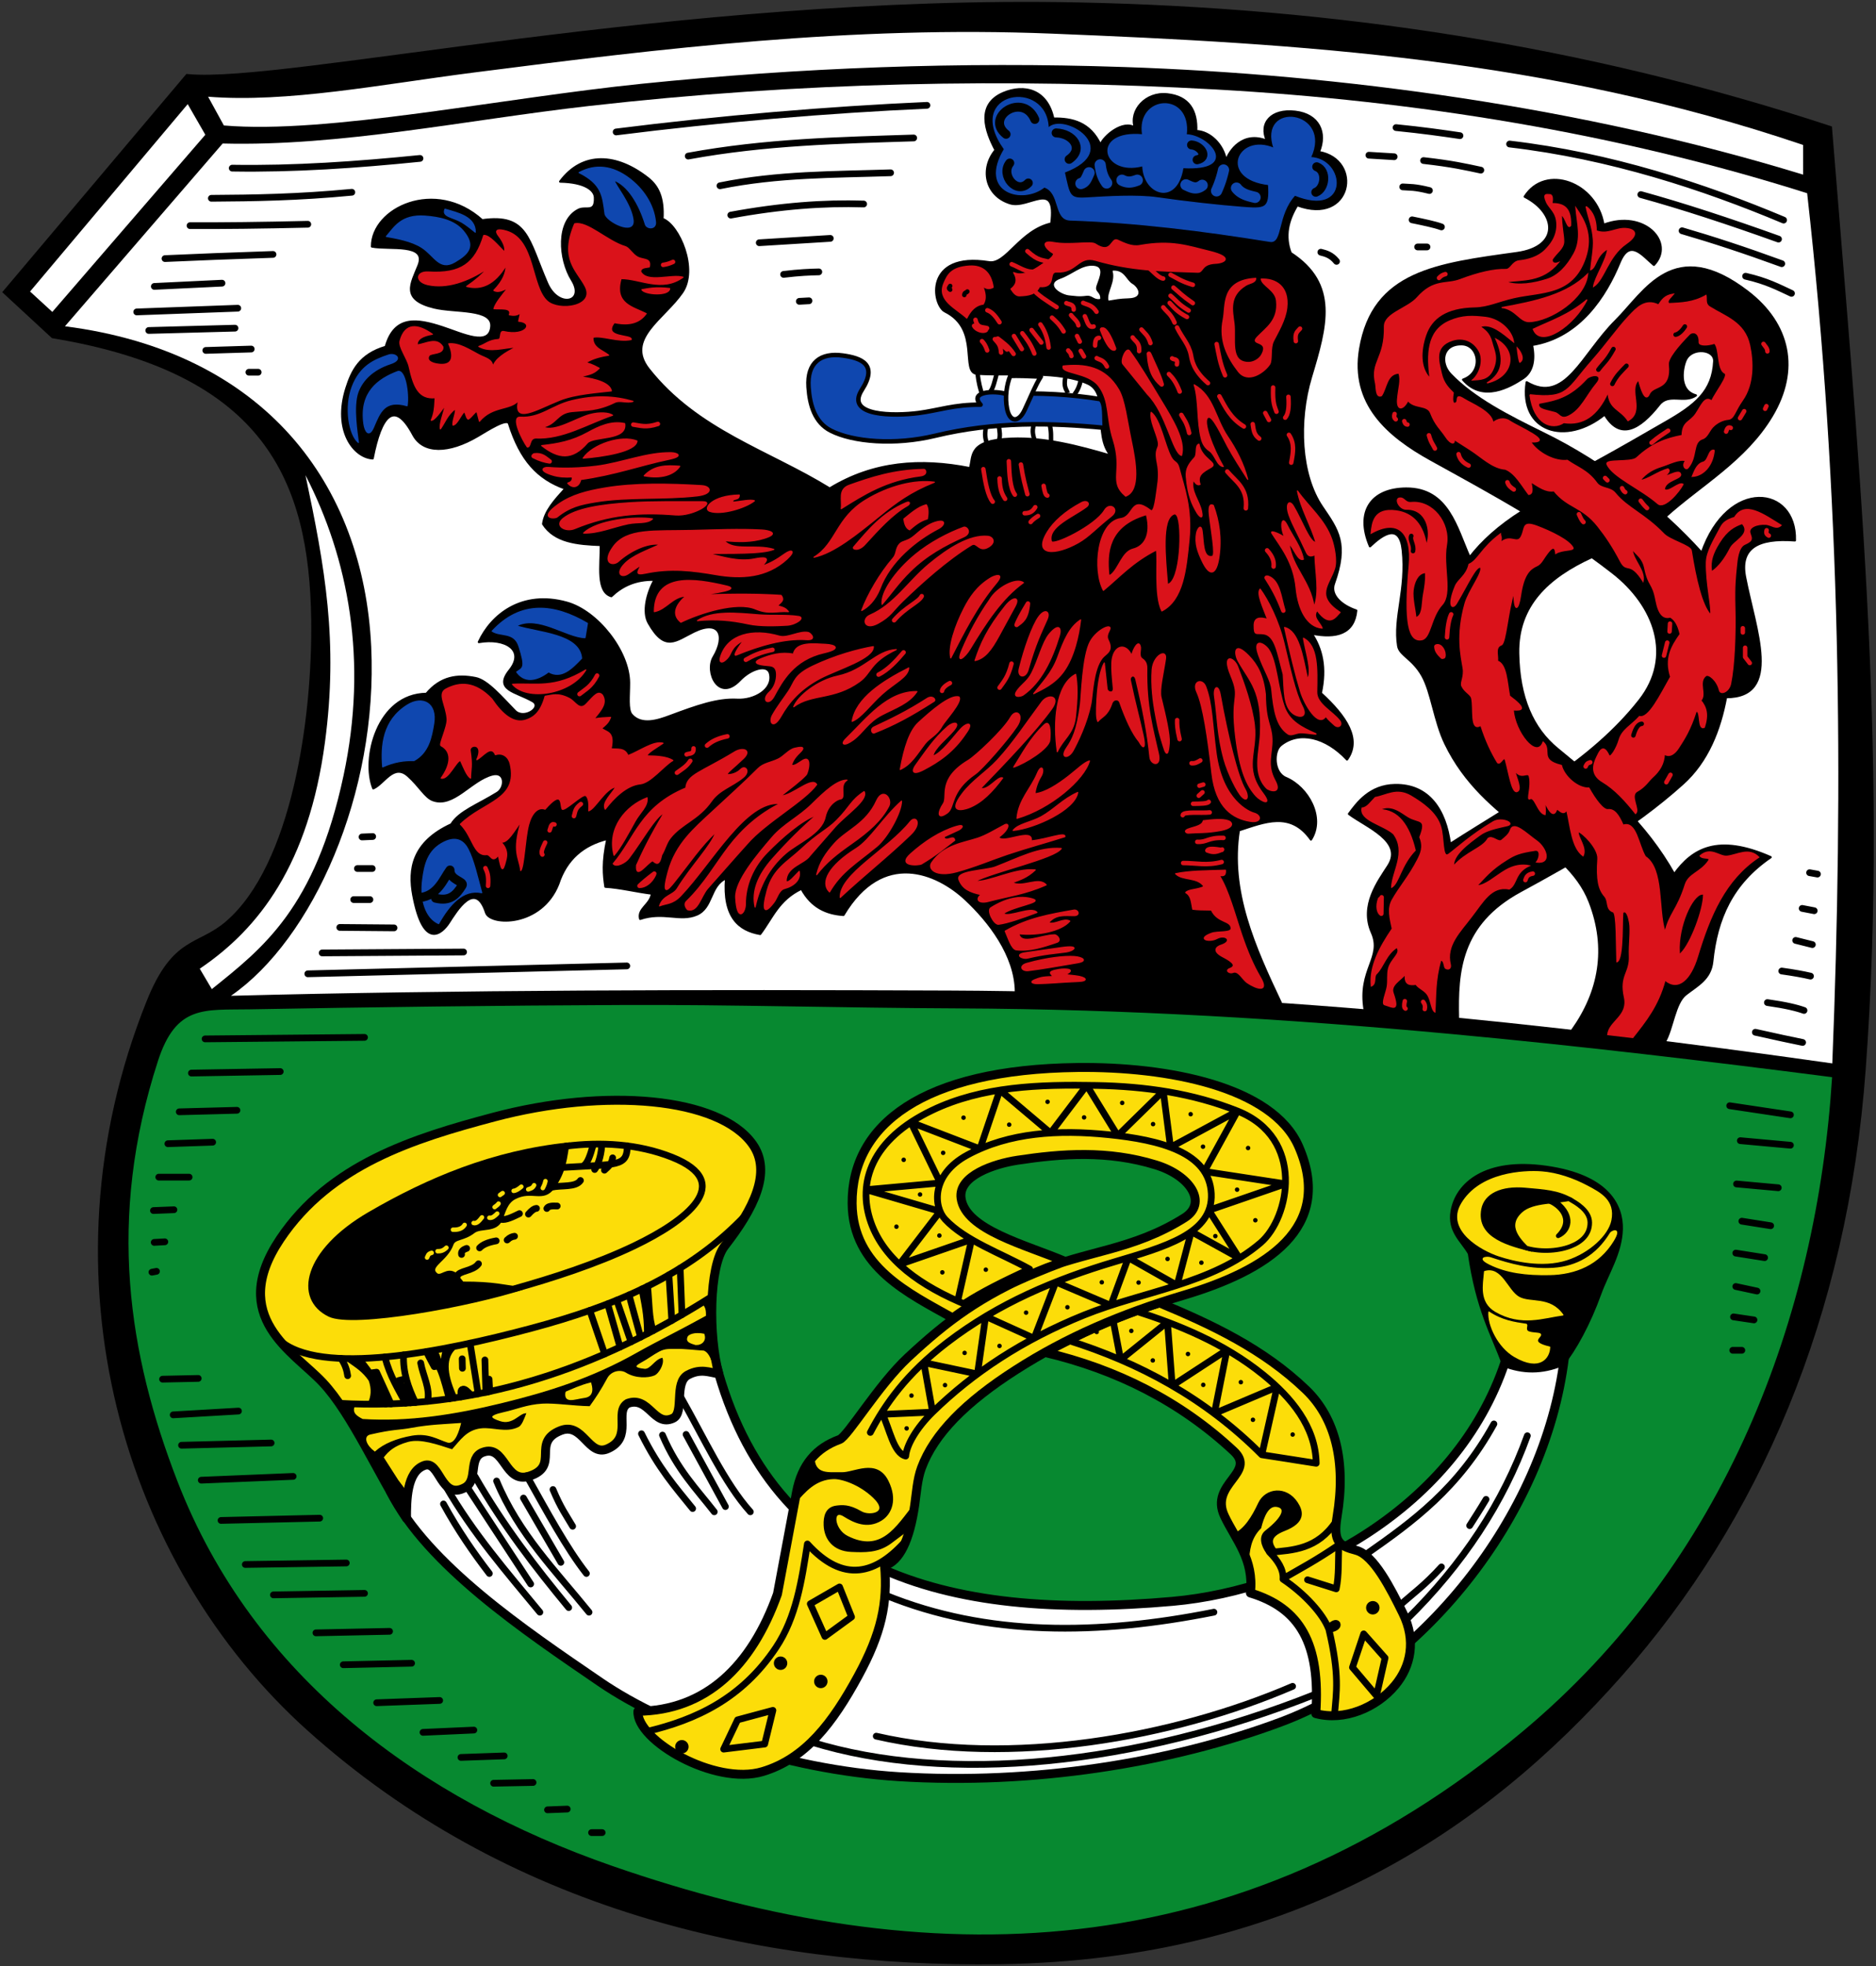 <svg xmlns="http://www.w3.org/2000/svg" width="838" height="878"><rect width="100%" height="100%" fill="#333333" stroke="none"/><g transform="translate(-8.11 27.586)"><path d="M11.172 102.757 92 7c43.86 4.125 219.083-35.684 398-32 113.993 2.347 225.408 19.028 335 55 11.131 139.319 25.418 278.682 15 420-8.137 110.38-47.554 200.779-108.528 269.74C670.182 789.058 585.481 846.06 455 848c-108.309 1.61-219.968-24.528-308.515-103.958C65.003 670.95 25.83 542.643 75 420c11.473-28.615 22.003-23.838 35-35 29.92-25.695 39.22-91.693 38.622-135.793C147.767 186.208 127.149 137.835 32 122Z" style="fill:#000;stroke:#000;stroke-width:3;stroke-linecap:butt;stroke-linejoin:miter;stroke-miterlimit:4;stroke-dasharray:none;stroke-opacity:1"/><path d="m101.071 15.6 7.042 12.842c46.33 3.958 123.682-12.216 186.816-18.64C365.402 2.63 436.461-.154 510.327 2.346c96.353 3.26 204.278 17.694 303.214 48.05V37.141C699.563-1.513 588.785-8.103 478.018-12.566 388.25-16.184 303.854-5.982 219.54 4.83c-41.526 5.326-83.043 13.566-118.469 10.77Zm43.494 169.005c19.173 37.203 28 82.742 16.983 134.21-12.67 59.201-36.084 77.004-58.82 95.272l-5.385-9.113c26.573-17.93 48.648-46.722 55.92-101.071 6.023-45.001-.014-78.203-8.698-119.298z" style="fill:#fff;stroke:none;stroke-width:1px;stroke-linecap:butt;stroke-linejoin:miter;stroke-opacity:1"/><path d="m37.123 118.11 70.44-81.61c52.777 1.36 108.732-10.518 163.54-16.745 93.85-10.664 187.264-12.59 280.286-7.373 89.164 5 178.948 19.377 263.968 46.32 15.242 135.712 16.216 263.74 11.23 388.56-128.563-18.197-256.934-31.975-394.003-32.533-111.423-.453-220.722-.3-321.306 2.344 36.46-25.166 65.76-90.286 62.652-155.873-3.42-72.188-47.158-131.617-136.807-143.09Z" style="fill:#fff;stroke:none;stroke-width:1;stroke-linecap:butt;stroke-linejoin:miter;stroke-miterlimit:4;stroke-dasharray:none;stroke-opacity:1"/><path d="M174.277 82.492c-.077-17.01 28.23-30.577 49.208-11.716 20.296-2.867 20.401 8.299 28.997 28.119 5.014 11.56 17.35 8.542 11.13-1.465-5.756-9.262-6.994-26.368 2.93-31.34 3.275-1.642 7.675 1.746 7.316-5.565-.156-3.17-4.32-6.802-15.518-7.03 10.1-13.572 25.351-12.434 39.249-1.465 4.501 3.553 7.002 8.722 6.444 18.16 7.458 2.711 15.862 22.596 8.787 32.805-8.197 11.828-25.6 20.76-14.938 34.27 21.681 27.476 53.579 36.472 80.841 53.308 19.61-12.01 40.732-13.439 62.681-9.08 1.622-5.526-.98-12.406 18.453-13.18 14.831-.591 29.68 3.265 44.521 7.615-8.154-9.395-.31-27.668-10.251-32.22-12.885-5.899-32.415-3.447-49.501-4.393-7.518-.416 1.722-19.876-14.352-27.826-5.69-2.814-9.495-26.61 19.624-21.967 7.705 1.228 13.782-14.164 27.826-17.282 2.613-20.229-10.06-6.414-18.453-9.08-11.267-3.578-13.199-15.66-6.444-23.725-4.525-8.495-8.648-20.332 3.515-25.482 9.302-3.939 19.484-1.492 22.26 11.423 8.58-.123 16.383 1.772 21.09 11.716 1.43-3.907 10.154-11.187 15.388-7.63-2.522-7.707 4.832-15.989 14.488-14.923 9.655 1.065 13.234 7.296 12.888 16.402 6.006.217 12.061 5.843 13.316 13.287 1.355-4.311 7.444-13.367 18.317-8.893-3.626-7.976 1.925-14.24 12.56-13.024 10.633 1.215 14.198 9.354 10.58 18.003 19.777 3.408 14.734 32.805-9.667 23.725-4.143 6.776-5.8 13.827-2.929 21.382 21.363 13.869 15.885 32.673 9.08 55.359-5.926 19.758-4.76 43.69 4.98 57.994 7.149 10.5 11.615 16.417 5.272 34.27-1.783 5.02 3.153 9.7 9.959 12.009-.986 10.255-8.798 12.47-19.918 10.252 4.539 6.77 6.579 15.206 4.101 26.654 11.519 10.523 18.078 20.615 11.716 29.583-9.396-10.046-21.28-13.094-29.583-6.444-3.452 2.764-3.377 12.353 2.25 14.715 9.907 4.16 17.438 17.717 11.223 27.463-9.162-12.93-20.79-7.788-32.219-4.1-4.284 27.182 6.971 52.144 18.746 77.033l-118.333-4.948c-.14-16.28-12.017-31.521-22.553-41.33-12.572-11.707-36.824-22.518-54.48 7.029-7.606-.513-14.254-3.42-18.746-11.716-10.354 4.935-13.072 13.143-18.453 20.21-9.527-1.646-16.581-7.54-15.23-24.897-7.43 3.373-5.882 13.163-13.12 16.244-7.465 3.178-14.897-1.578-25.25 1.916-1.195-4.57 4.566-6.23 5.271-11.277-7.024-.87-14.343-2.715-20.796-3.075-.79-5.232-1.397-10.784.879-21.382-10.67 2.646-18.324 8.977-21.968 20.21-7.572 19.057-30.345 18.515-32.219 12.742-4.813-14.826-13.222-.808-16.695 4.54-2.84 4.372-11.13 12.645-15.817-12.302-2.18-11.599-.413-23.641 16.988-31.634 3.511-5.787 11.974-8.74 20.503-14.06 3.813-2.377 3.804-9.855-2.343-8.2-9.436 2.54-17.28 14.742-26.361 11.423-3.52-1.287-5.881-6.135-11.13-10.838-6.466-5.792-10.68 3.481-15.524 5.566-5.21-13.053 1.677-41.912 23.725-42.178 6.432-7.687 13.971-8.627 21.968-7.03 5.295 1.058 11.527 8.445 17.574 14.645 4.044 4.147 12.612-1.684 7.908-4.393-7.512-4.327-17.306-4.953-10.251-13.767 7.228-9.03-1.97-14.668-13.767-12.595 5.546-12.021 19.102-23.15 39.25-17.574 13.705 3.793 27.773 21.691 27.825 35.734.022 5.828-.81 12.024 1.101 14.251 4.41 5.14 11.901 2.613 17.059.687 12.505-4.67 21.41-7.78 30.169-7.322 7.565.394 16.374-4.496 14.645-11.716-1.058-4.418-8.51-2.269-13.474 2.929-9.545 9.996-15.576-3.79-11.716-10.252 5.665-9.48 2.743-17.044-8.787-11.423-8.3 4.046-12.848 9.105-20.21-3.808-2.8-4.911-.736-13.298 2.636-19.331-8.632-.185-14.593 2.835-19.332 7.322-6.649-1.963-4.642-13.544-4.686-22.846-10.515-.378-20.633-1.321-25.775-9.373.746-5.787 5.412-10.79 9.958-15.817-12.373-4.364-20.072-12.765-25.19-28.997-.86-2.73-9.5 2.884-14.059 5.565-12.791 7.52-24.21 7.839-28.704-.586-8.516-15.967-14.44-8.554-18.16 10.545-8.333-.455-17.701-12.437-11.716-31.341 2.422-7.652 5.817-14.983 17.574-18.453 3.95-14.292 14.384-12.29 25.19-8.787 8.96 2.904 21.222 9.12 21.967-.293.655-8.27-16.16-6.247-25.482-8.494-15.051-3.629-10.221-10.705-7.03-18.746 4.064-10.238-12.914-6.978-20.796-8.494z" style="fill:#000;stroke:#000;stroke-width:1px;stroke-linecap:round;stroke-linejoin:round;stroke-opacity:1"/><path d="m617.692 423.314 41.703 3.784c-.508-20.846.892-42.058 27.754-56.683 23.766-12.939 49.707-27.427 72.64-48.036 11.166-10.033 16.616-24.118 19.332-38.663 25.226.049 13.035-30.108 8.494-53.601-2.484-12.852 5.5-17.66 22.26-16.403.713-24.269-29.932-28.047-41.592 5.566-18.885-20.95-43.88-40.195-70.59-53.309-15.88-7.797-31.102-15.493-41.591-26.36-4.938-5.117-3.828-13.646 4.979-13.474 7.788.151 9.83 12.547.586 15.816 8.844 10.267 21.098 3.014 26.654-.586 4.22-2.733 5.544-7.967 4.1-14.938 21.327-3.37 33.042-22.048 39.103-36.759 4.605-11.176 10.292-3.2 15.377 1.025 9.415-9.881-4.245-24.775-22.553-17.867-3.08-19-25.913-27.155-35.148-12.595 14.323 7.293 16.043 22.466-3.515 25.19-35.617 4.962-64.226 8.22-70.004 42.764-4.096 24.49 12.168 38.733 31.634 49.5 27.891 15.428 54.52 29.69 81.134 50.38 18.912 14.703 27.371 37.58 12.009 57.116-21.765 27.677-53.807 44.295-84.65 64.145-1.992-15.126-9.38-26.641-24.603-26.361-11.175.206-16.869 7.93-20.503 12.888 7.784 5.817 24.585 12.146 17.574 23.14-4.389 6.88-12.755 17.71-7.323 29.875 4.972 11.134-6.283 16.538-3.26 34.446z" style="fill:#000;stroke:#000;stroke-width:1px;stroke-linecap:round;stroke-linejoin:round;stroke-opacity:1"/><path d="M710.355 432.514c12.311-17.198 15.93-36.628 7.842-57.412-10.47-26.904-47.03-34.565-64.439-70.59-4.894-10.127-6.096-22.928-10.332-30.416-4.317-7.632-10.092-9.121-10.757-13.226-2.067-12.763 3.93-25.097 2.05-42.764-1.325-12.463-8.945-7.169-14.644-1.757-6.548-15.402.548-25.672 16.11-25.776 18.834-.126 22.5 17.573 28.41 30.755 5.588-7.238 13.215-14.136 23.487-20.593l31.136 20.402c-19.595 8.955-33.302 21.604-32.947 42.955.331 19.964 6.546 33.737 17.574 42.763 21.613 17.692 39.287 33.128 52.136 55.945 8.109-11.28 19.453-18.03 43.057-7.616-17.216 11.777-24.1 27.393-26.068 46.572-.8 7.797-6.493 10.516-11.866 14.688-4.906 3.809-5.934 15.397-9.26 21.046zm-20.277-289.391c17.223 10.168 24.612-12.402 39.835-27.533 12.94-12.861 25.84-38.235 58.874-12.888 18.923 14.521 23 34.949 10.837 55.359-11.848 19.882-31.862 30.852-47.548 45.014-8.593-8.357-20.208-16.247-31.561-24.178 9.881-5.395 20.42-11.447 31.073-17.614 13.955-7.948 21.576-14.087 22.26-27.533.277-5.423-9.711-6.419-12.587-.874-1.438 2.773-3.995 13.827 4.386 16.105-5.194 3.65-12.12-1.333-16.402 4.1-8.876 11.26-17.545 15.86-24.311 4.394-17.552 14.154-38.095 7.556-34.856-14.352z" style="fill:#000;stroke:#000;stroke-width:1px;stroke-linecap:round;stroke-linejoin:round;stroke-opacity:1"/><path d="M631.79 200.532c7.662 1.053 12.068 6.388 13.525 15.287 2.284-6.07.226-16.216-8.996-16.022-3.176.067-5.386-4.666-3.064-4.987 2.273-.315 2.409 2.26 5.261 1.978 9.383-.931 17.456 8.978 15.707 19.081-1.626 9.394 2.634 21.535-1.929 26.548-5.128 5.633-5.072 14.876-9.038 15.66-5.885 1.163-8.038-7.444-5.678-33.077 1.372-14.906-4.996-21.158-16.989-14.474.508-4.786 1.188-11.37 11.202-9.994zm56.385 10.251c1.1-3.228.451-5.676 6.59-3.368 6.396 2.405 14.29 6.311 15.963 9.52.785 1.504-4.639.7-7.686 2.62-.392-4.323-2.468-1.92-4.774 1.427-.866 1.256-1.927 3.293-3.503 4.007-3.052 1.384-6.006 3.517-7.426 13.378-.965 6.698-2.926 7.93-2.972-1.369-2.741 8.402-3.578 22.638-5.596 23.39-3.028 1.128-1.371 4.675-1.727 7.218 4.099 1.467 4.214 9.408 5.401 15.606 7.866 5.851 5.741 6.546 1.629 6.216.742 9.812 10.439 22.325 13.353 14.316 4.074 3.588-2.113 7.997 8.155 10.457 1.276 5 7.314 10.289 12.301 10.112 2.839 5.094 6.409 9.907 8.515 9.636 2.83-.364 4.82 2.409 6.753 6.944 5.881-2.068 6.825 8.828 9.936 14.032 8.318 5.53 5.563 23.702 8.794 33.65 1.931-8.339 5.376-9.63 9.025-21.163 1.532-4.845 6.74-5.364 10.306-10.47 1.507-2.157-2.563-.625-3.71-2.368 4.851-4.2 8.543.493 12.066.15 4.573-.446 9.71-4.089 14.198.46-15.043 9.973-21.866 26.11-27.386 44.375-3.05 10.087-8.543 15.565-14.5 10.545-3.002 11.363-8.74 18.428-14.403 25.61l-11.209-1.292c.674-6.098 9.327-8.21 7.453-16.703-2.176-9.863 2.609-10.703 2.208-18.588-.215-4.223.743-11.428.083-14.821-.514-2.65-1.34-5.547-2.877-4.522-.685.457.455 21.227-2.782 22.114-.288-6.755.025-21.692-1.611-22.26-3.545-1.231-1.834-4.705-3.873-7.049-2.699-3.102-3.639-7.36-3.01-16.676.316-4.692-6.878-11.73-8.788-12.156-.273 2.587 4.008 7.225 2.197 10.838-5.04-3.659-5.55-12.852-7.323-20.504-1.464 2.505-2.929.362-4.393-.439-1.084 3.506-2.92 2.499-5.565-3.368.594 3.443.464 4.713.293 5.858-3.314-.634-4.563-8.293-6.737-7.03-1.756 1.02.862-5.293-.293-9.959-.62-2.507-3.59 1.804-6.59-2.782.888 3.598 3.514 8.864 1.025 9.52-2.261.594-3.473-8.084-5.126-14.06-.663-2.396-2.434 2.908-3.661.878-2.433-4.022-5.003-9.133-7.323-16.402-4.952 3.12-3.028-7.64-4.1-12.156-.412-1.733-3.076-2.643-4.358-5.389-.75-1.605 1.217-4.033.55-8.084-.886-5.385-3.165-14.564.879-28.851 1.59-5.622 8.28-14.139 6.883-16.11-2.081-.561-5.721 7.791-10.691 16.11-1.842 3.083-4.314 1.393-.586-7.615 1.348-3.258 4.944-4.574 6.151-9.813 4.119-1.847 5.416-7.163 14.06-13.62-.002 1.114 1.146 2.241-.587 4.394 5.525-5.278 8.296 1.77 10.399-4.394z" style="fill:#da121a;stroke:#da121a;stroke-width:.5;stroke-linecap:butt;stroke-linejoin:miter;stroke-miterlimit:4;stroke-dasharray:none;stroke-opacity:1"/><path d="M629.74 368.658c3.281-1.871 4.093-9.906 10.545-16.55-2.72-11.439-7.778-18.04-15.963-18.16 5.418-2.741 9.788 1.382 12.887 3.223 4.795 2.847 8.466.436 5.126 9.08 1.862 4.486.322 7.501-1.068 10.22-3.686 7.204-7.916 11.902-11.234 17.752-2.242 3.955-.927 8.476 0 12.888-5.694 8.392-10.25 16.85-9.373 25.629 2.444-1.057.926-4.148 2.271-5.449 3.116-3.012 4.222-8.624 9.153-11.833 2.129 2.81-2.697 5.014-3.782 9.662-.54 2.312-.144 5.136-.496 7.656-.386 2.764-2.782 7.917-1.141 8.311 3.434.981 6.833 3.577 3.745-5.254-1.25-3.574 3.229-5.627 5.481-8.366-.571 4.588 1.796 4.93 4.7 4.499 1.287 1.874 4.039 2.656 5.326 4.86 1.54 2.634 1.615 6.607 3.155 7.483.46-6.855.009-14.117 2.636-23.139 1.71.073 1.314 3.094 2.136 3.618 1.302.83 2.543.066 2.111-1.714-2.071-8.543 4.414-14.596 9.52-21.382 5.072-6.507 8.803-13.903 16.841-12.302 3.66-2.324 2.253-7.296 8.934-10.398-3.5-.722-7.09-.027-10.578 1.992-4.613 2.671-9.046 7-12.854 6.942 3.51-3.465 5.854-7.009 13.766-11.863 3.182-1.952 5.303-2.925 12.302-3.954 2.338-.344 2.198 3.07.586 5.272 7.011.838 4.345-6.462 0-9.52-4.503-3.167-10.294-9.213-11.716-4.686-.567 1.805-2.316 3.13-3.808 4.394-1.584 1.343-4.1-2.275-6.15-.732-2.269 4.297-9.813 5.906-15.378 12.302-.35-4.925 6.32-9.887 11.862-13.913 2.876-2.09 7.209-3.034 12.01-4.101 4.093-.91-2.302-4.027-6.152-1.757-9.987 5.888-16.202 11.752-19.917 14.498-3.011 2.226-1.974-7.403-3.661-12.595-1.968-6.056-7.783-10.178-13.327-13.473-6.333-3.59-10.619-.212-15.817.732-1.893 1.859-3.608 4.613-5.858 4.687-1.322 5.554 9.524 7.48 14.06 11.57 5.946 8.183-.59 16.727-.88 23.87zm61.803-219.97c1.662 13.265 10.05 15.856 15.084 12.448 8.643 1.277 15.033-3.035 19.771-13.473.536 7.63 5.365 7.275 8.934 12.595 7.61-4.066-.022-13.628 4.686-18.16.919 3.484 2.995 10.455 4.833 6.297 1.907-4.312 9.739-1.473 8.494-13.18-.297-2.795 4.376-8.358 9.373-13.474 1.366-1.398 4.55-1.2 4.394 3.515-.053 1.58 3.837 1.484 6.866.454 2.37 2.385 1.104 11.705 4.557 13.312 1.987.925-3.905 8.3-5.858 12.449-2.939-2.518-4.568 1.957-7.022 5.67-2.591 3.92-6.08 3.417-6.159 9.707-7.294 1.433-13.335 3.51-20.285 9.969-2.476 2.302-14.329.4-13.252 2.919 2.387 5.582 15.154 10.99 22.7 17.574 2.952 2.576 9.63-5.382 11.277-8.64-1.906-1.266-6.328 3.85-8.348 2.342.205-4.505 8.856-4.695 7.03-7.322-.856-1.23-4.327.642-7.03 1.61 1.31-1.281 2.935-2.608 1.61-3.514-4.38 1.098-9.517 5.095-12.447 5.126 2.834-3.458 6.06-5.13 9.597-6.225 3.332-1.031 7.82-3.453 10.76-2.562-1.98 2.161-.023 4.428 1.024 3.222 4.322-4.98 1.771-11.52 6.59-13.035 2.019-.634 2.876-3.553 4.46-5.208 2.153-2.248 4.903-3.277 6.817-3.432 2.725-.22 2.908-3.5 6.444-8.494 5.149-7.27 4.805-17.267 3.222-24.604-2.232-10.348-11.01-12.82-17.867-17.135-2.086-1.312-1.275-3.283-1.61-5.126-5.777 3.3-11.152 3.393-16.55 3.662-1.364-1.124.892-2.764 2.05-4.248-4.082.562-5.298 2.761-6.736 4.833-5.962-2.908-9.758 1.367-13.18 4.98-5.191 5.478-9.893 12.386-16.403 19.77-11.474 13.015-10.637 17.288-27.826 15.378z" style="fill:#da121a;stroke:#da121a;stroke-width:.5;stroke-linecap:butt;stroke-linejoin:miter;stroke-miterlimit:4;stroke-dasharray:none;stroke-opacity:1"/><path d="M773.849 173.438c-2.748-.467-2.405 4.673-4.983 5.368-2.824.762-3.896 4.135-4.83 6.348 5.088-.261 9.281-5.019 9.813-11.716z" style="fill:#da121a;stroke:#da121a;stroke-width:.5;stroke-linecap:butt;stroke-linejoin:miter;stroke-miterlimit:4;stroke-dasharray:none;stroke-opacity:1"/><path d="M717.172 141.951c-7.747 8.44-13.95 9.617-21.236 10.984-.523 1.828 3.534 2.255 6.885 3.219 2.347.675 2.504 3.166 5.71 1.614 5.542-2.683 7.802-8.97 12.404-14.47 3.136-3.749-2.286-2.956-3.763-1.347z" style="fill:#000;stroke:#000;stroke-width:.5;stroke-linecap:butt;stroke-linejoin:miter;stroke-miterlimit:4;stroke-dasharray:none;stroke-opacity:1"/><path d="M700.476 59.353c1.309.053 1.201 2.297.88 3.954 4.257.024 8.71.933 8.347 9.812-1.367 2.076-2.148-3.575-4.1-4.833-.012 4.905 1.006 9.019 1.024 11.863.022 3.242-3.222 5.077-5.125 8.055-.296 1.692 1.129 2.11 2.782 1.464-7.278 8.798-16.084 7.465-23.725 8.64 5.956 1.94 12.9.636 18.6-1.17 4.994-1.585 8.939-5.825 12.008-11.424 3.682-6.716 1.422-13.669.88-20.503 3.4 5.02 7.872 11.845 4.246 22.407-5.752 16.757-19.608 14.925-31.926 17.72-7.06 1.603-11.45 3.977-17.574 4.101-12.653.257-19.204 4.997-21.822 12.595-2.411 7-2.587 14.687 1.904 19.331-1.2-10.213-1.612-21.125 8.787-25.628 5.81-2.517 10.38-2.232 15.964-1.611 6.405.712 11.822 5.81 12.594 10.983-4.979-4.012-9.958-8.534-14.938-6.883 1.758 1.446 4.097 2.514 5.273 7.176.943 3.74 2.846 6.682.439 12.01-2.144 4.744-5.933 4.448-9.08 4.686 3.664-3.314 4.936-9.274 2.929-12.888-2.854-5.137-7.807-6.219-12.01-4.833-8.45 2.787-6.047 9.556-4.832 14.938.995 4.409 3.366 6.554 5.272 8.494-.851 5.08.48 5.062 1.318 4.394 1.062-.846-.667-4.29 3.515-1.611 2.924 1.874 12.527 5.64 12.888 10.544 2.086-1.657 4.932-2.447 7.469-.732 3.911 2.644 20.715 9.693 9.373 9.373 3.32 4.954 10.74 8.854 16.402 8.201 4.248 3.035 9.123 4.48 13.111 10.042 1.998 2.786 6.055 1.853 8.271 4.603 5.297 6.572 13.183 9.298 21.675 18.16 2.806 2.929 11.945 5.23 12.302 7.47 2.037 12.781 4.75 24.55 8.64 28.704.627-3.005-2.134-14.233-1.903-23.432.12-4.785 3.24-9.722 6.297-15.524.932-1.768 2.115-3.287 6.297-4.54 4.558-7.534 12.844-1.4 20.797 3.515-2.187 2.077-4.317-.256-6.738-.428-4.13-.294-8.002 1.338-7.175 3.942.76 2.395 1.547 3.267-2.366 4.99-2.987 1.315-3.435 7.528-3.639 9.51-.498 4.845-.993 8.883-.732 18.306.336 12.146-.242 26.352-1.904 34.416-.76 3.688-4.495 5.104-5.01 2.924-1.033-4.37-4.814-7.508-6.12-6.44-3.531 2.89.46 8.392-2.197 10.985 2.483 3.055 3.45 6.223 1.611 12.009-3.166 1.498-1.4-7.45-3.661-7.177-2.636 8.266-5.273 12.33-7.909 16.403-1.69 2.61-3.941 4.274-6.297 2.783-.212 4.174-2.023 7.372-5.419 10.398-1.476 1.316-3.235 4.25-6.737 6.15-3.553 1.93 1.415 8.226-.732 9.96-4.514-5.708-9.273-10.925-14.791-14.206-5.353-3.183-4.223-7.65-2.49-11.13.965-1.94 2.695-6.5 5.419-.587.617 1.34 3.479-3.284 4.54-7.03 1.281-4.526 5.613-6.506 9.08-10.397 4.103 1.096 9.088-9.197 13.913-17.72-2.638-8.289.313-13.457 4.247-19.04-1.02-4.544-2.598-6.569-4.394-7.615-3.022.783-5.206-1.024-6.444-7.615-1.496-7.969-3.268-5.883-4.98-14.206-.98-4.772-3.64-5.869-5.564-8.494.13 4.611 5.849 9.394 4.833 14.352-6.014-9.504-7.24-3.474-10.106-8.934-3.53-6.724-6.595-11.234-10.105-15.67-7.127-9.006-13.381-8.084-19.624-15.817-3.691.597-6.933-1.945-10.252-3.954.43 2.517 1.178 5.306-1.025 5.565-3.242-4.281-6.066-9.537-10.398-11.277-5.828-.46-10.55-5.349-15.67-8.64l-7.323-4.687c.747 2.169-1.326 2.531-3.808-1.318-1.968-3.054-4.514-4.965-6.59-10.398-1.486-3.89-7.228-1.92-10.105-5.565-2.343 4.491-5.083 4.342-4.686-.586.395-4.914 1.769-8.598.585-11.716-5.534.421-5.344 6.567-7.762 10.105-2.674 1.092-2.249-3.91-2.643-5.576-2.29-9.699 4.244-10.912 3.962-25.325-.115-5.842 10.37-8.048 14.645-12.888 7.469-8.455 12.949-5.688 19.185-8.054 8.326-3.16 15.253-4.693 20.357-4.54 2.334.07 2.816-3.532 6.116-3.874 3.838-.399 8.487-1.675 11.604-4.913 1.863-1.936 5.234-5.584 5.126-11.277-.107-5.645-3.362-7.08-4.687-10.105-1.71-3.907.142-3.282 1.611-3.222z" style="fill:#da121a;stroke:#da121a;stroke-width:.5;stroke-linecap:butt;stroke-linejoin:miter;stroke-miterlimit:4;stroke-dasharray:none;stroke-opacity:1"/><path d="M679.095 109.732c14.856-2.703 28.778-5.663 38.223-14.938-1.081 11.014-16.683 20.936-26.077 21.244-4.206.137-5.912-5.428-12.146-6.306zm13.912 9.666c7.938-3.775 15.72-6.16 24.018-13.18-5.437 11.324-20.65 22.04-24.018 13.18zm-16.695 4.393c9.999 5.393 7.617 17.07-3.954 19.625 7.72-4.555 7.515-11.57 3.954-19.625zm9.519 3.955c1.262 1.276 3.616 4.976 1.172 6.443-.39-.69-.781-3.022-1.172-6.443zm30.755-63.121c.969 4.989 2.911 9.074 3.272 14.953.226 3.678-.702 8.503-1.222 13.312 2.724-1.138 2.102-6.16 7.616-9.373-.481 5.021-5.792 12.822-6.298 16.842 4.882-3.181 6.378-13.48 14.646-19.185 5.146-3.552 4.746-6.351-.293-6.737-4.368-.334-8.135 2.968-13.18 1.025.135-6.83-3.049-9.878-4.54-10.837z" style="fill:#da121a;stroke:#da121a;stroke-width:.5;stroke-linecap:butt;stroke-linejoin:miter;stroke-miterlimit:4;stroke-dasharray:none;stroke-opacity:1"/><path d="M644.425 228.658c-2.716.499-4.166 3.885-4.59 7.412-.4 3.33.95 9.017 1.193 11.408 2.184-1.346 1.785-6.182 2.454-9.688.66-3.457 1.065-6.606.943-9.132z" style="fill:#000;stroke:#000;stroke-width:.5;stroke-linecap:butt;stroke-linejoin:miter;stroke-miterlimit:4;stroke-dasharray:none;stroke-opacity:1"/><path d="M746.022 326.685 744.365 330m-25.06-7.871 5.592 5.385m22.989-6.007-.828 1.864m-44.944 34.589Z" style="fill:none;stroke:#000;stroke-width:1px;stroke-linecap:butt;stroke-linejoin:miter;stroke-opacity:1"/><path d="M786.202 206.767c-2.905 1.1-6.125 2.568-9.63 8.18-3.12 4.995-3.926 8.104-3.521 11.91 2.45-1.862 5.045-4.963 7.56-9.942 1.67-3.31 8.99-6.04 5.591-10.148z" style="fill:#000;stroke:#000;stroke-width:.5;stroke-linecap:butt;stroke-linejoin:miter;stroke-miterlimit:4;stroke-dasharray:none;stroke-opacity:1"/><path d="M760.738 118.208c-1.258 2.05-2.994 3.521-4.153 3.642m-27.753 6.42c-3.094 5.617-4.492 6.15-6.739 9.225m12.574-1.743c-2.202 2.327-4.494 4.294-6.325 8.102m13.124 151.764c-1.427.069-2.692 1.597-3.728 5.178m-99.207-89.059c-.827 1.894 1.38 3.92.767 6.764" style="fill:none;stroke:#000;stroke-width:2;stroke-linecap:round;stroke-linejoin:round;stroke-miterlimit:4;stroke-dasharray:none;stroke-opacity:1"/><path d="M740.991 196.022c.816 1.088 1.641 2.176 2.839 3.263m-11.16-8.88c.476.966.95 1.592 1.426 1.778m-8.992-6.335 1.035 1.036m71.015-33.113-.57 1.192m-15.352 8.517c-1.16-.619-1.686.341-2.071 1.657m8.077-9.113-1.864 3.107m10.477-33.149c.69 1.053 1.762 1.916 1.743 3.324m-.329 79.885c-.454 1.576.28 1.963.965 2.4m-44.959-46.868c-2.429 1.695-4.176 2.587-7.43 5.374m-110.453-9.613c.244.661.384 1.392 1.425 1.521m-5.739-4.739c-.319.917-.264 1.74.518 2.382m14.809 7.146c.897 3.263 1.795 4.016 2.692 5.895m10.553 2.536c.506 2.289 2.037 3.964 4.496 5.081m17.311 7.456c.473 1.558 1.62 2.441 2.864 3.228m29.092 11.038c.583 1.273 1.091 2.62 2.046 3.521m-71.643 214.234c.837 1.07.99 2.14.725 3.21m-8.906-3.521c-.393 1.725-.399 2.967.31 3.314m-10.666-49.707-.14 7.351c-.999-.655-1.802-3.197-.585-6.523m68.244-11.391c-2.605.404-2.839 1.697-3.314 2.9m98.172-103.764v4.142l2.071 2.692m-3.106-15.533v1.864m-32.517-3.935-.207 3.52m-1.036 4.971-1.45 5.8m-32.93 47.636c-1.531.443-1.596.893-2.072 1.864m37.902 3.728-1.864 3.313m-96.1-74.975c-1.067 2.232-1.626 5.814-1.865 10.253m-1.657 8.595c.545-2.039-1.341-5.275-3.094-4.459.055 1.946 1.246 3.168 2.68 4.562m1.346-170.868c-1.016.228-1.93.698-2.846 1.717" style="fill:none;stroke:#da121a;stroke-width:2;stroke-linecap:round;stroke-linejoin:round;stroke-miterlimit:4;stroke-dasharray:none;stroke-opacity:1"/><path d="M768.57 372.145c-4.012.186-10.447 13.849-9.838 25.475 4.406-4.516 9.746-19.17 9.838-25.475z" style="fill:#000;stroke:#000;stroke-width:.5;stroke-linecap:butt;stroke-linejoin:miter;stroke-miterlimit:4;stroke-dasharray:none;stroke-opacity:1"/><path d="M193.076 312.025c-4.427-.092-8.918.511-14.025 2.844-.77-9.376-.022-20.755 11.057-27.642 6.716-4.175 13.234-.918 11.743 8.293-.997 6.162-2.32 12.929-8.775 16.505zm45.839-39.542c2.757-1.894 4.133-1.76 1.01-11.475-2.143-6.671-8.263-4.298-11.96-6.77 12.772-13.873 27.83-12.149 42.545-3.478l-1.068 6.395c-8.39-.222-21.065-10.365-30.662-5.257 9.7 3.09 28.238 3.552 29.12 14.478-4.522 4.781-9.082 9.301-14.752 6.053-5.663 4.297-10.91 4.724-14.233.054zm-63.912-109.364c-2.138 5.016-3.891 1.75-4.341-1.407-2.02-14.16 6.442-20.071 15.01-23.346 3.365-1.286 5.104 9.46 4.302 15.222-10.058-2.9-12.158 2.929-14.971 9.53z" style="fill:#0f47af;stroke:#0f47af;stroke-width:.5;stroke-linecap:round;stroke-linejoin:round;stroke-miterlimit:4;stroke-dasharray:none;stroke-opacity:1"/><path d="M168.196 170.002c-4.149-3.376-6.28-15.727-2.727-24.946 3.532-9.166 9.672-11.913 16.24-14.11 3.15-1.053 6.603 1.97.889 3.846-7.858 2.58-12.44 7.177-14.492 12.425-2.579 6.594-.265 19.306.09 22.785zm12.502-92.007c3.46-3.886 6.513-9.88 17.303-9.07 6.277.472 13.115 1.803 17.185 6.79 5.329 6.528 2.394 10.009-3.88 13.668-6.897 4.023-9.057-2.777-14.785-6.472-4.576-2.952-11.281-4.099-15.823-4.916zm26.189-12.171c5.876 1.702 13.594 3.406 13.527 10.25-1.623-1.271-4.136-3.381-6.223-4.55-4.076-2.284-8.733-2.356-7.304-5.7zm71.474 2.009c-1.041-8.014-1.424-13.263-11.571-18.338 7.426-4.024 15.038-2.956 22.284 2.476 6.071 4.551 11.006 11.444 11.84 19.524.359 3.485-3.881 3.156-4.506 1.142-2.944-9.485-7.907-17.431-13.962-19.737.522 2.403 7.443 10.257 8.45 17.644 1.003 7.367-12.098.644-12.535-2.711z" style="fill:#0f47af;stroke:#0f47af;stroke-width:.5;stroke-linecap:round;stroke-linejoin:round;stroke-miterlimit:4;stroke-dasharray:none;stroke-opacity:1"/><path d="M561.27 138.302c-4.868-6.282-8.709-13.727-6.755-23.224 1.275-6.2-1.123-17.542 14.537-18.368-.098 2.027-2.705 2.029-4.451 3.11-7.646 4.732-6.004 11.147-5.276 16.957.901 7.195-2.078 17.368 6.449 17.489 1.973.028 4.783-1.207 6.047-3.646 3.383-6.53-5.715-3.835-2.128-7.643 3.872-4.109 9.654-7.454 8.626-16.38-.547-4.743-6.488-6.652-6.821-9.562 6.365-.268 12.467 3.16 11.424 12.765-.599 5.517-4.032 11.09-5.963 14.921-1.575 3.124-.459 8.476-1.688 10.356-2.387 3.651-9.692 8.785-14 3.225zM535.9 175.79c-4.036-1.255-6.645-18.659-15.248-27.367l-10.94-13.465c-1.24-1.526 1.473-7.891 3.005-5.835 4.25 5.71 8.897 13.574 13.982 21.957 5.521 9.103 11.046 18.139 9.2 24.71zm16.672 45.668c-1.06 6.93-3.786 9.545-7.688 1.008-1.626-3.557-3.19-7.296-2.24-12.154.282-1.438 1.905-4.352 2.442-.806.701 4.64.232 12.447 4.602 11.326 1.564-.4-.622-11.774-1.367-18.63-.461-4.248.504-4.79 1.782-4.107 2.595 6.902 3.768 14.875 2.47 23.363zm12.88-35c-3.065-4.833-6.205-9.579-8.99-14.73-2.538-4.692-6.64-13.689-8.578-12.97-2.975 1.101 2.255 14.324 6.67 21.976-2.85-.281-3.604-5.213-6.159-6.969-2.057-1.413-3.033-3.035-3.647-5.367-2.068-7.86-.994-16.797-3.204-24.154 8.734 4.868 9.393 14.942 14.914 23.096 3.782 5.585 7.2 12.032 8.994 19.117zm-75.74 28.336c-9.764 5.5-20.487 6.208-13.765-4.824 2.766-4.54 7.879-9.177 15.218-13.094 2.59-1.383 4.117.487 2.289 1.865-6.089 4.587-17.449 8.839-15.704 15.414.607 2.288 19.645-6.986 23.718-13.853 2.347-3.958 7.047-.492 3.111 2.579-6.751 5.268-9.915 9.123-14.867 11.913zM439.97 114.478c-4.689-4.397-13.413-7.883-10.253-15.483 1.61-3.873 3.313-7.263 11.447-7.775 5.995-.377 9.664 2.926 10.594 9.492-1.785.994-3.35.668-4.745-.68 1.283 3.066 1.76 5.903.32 8.192-3.308.376-5.613 2.759-7.363 6.254zm23.58-9.959c-1.45.05-2.574-1.029-3.86-3.055 2.318-1.749 3.178-4.029 1.211-7.336 3.844 1.625 7.286-.37 10.751-2.152 2.506-2.118 7.013-4.236 7.095-6.354-3.768-2.092-6.177-6.054-.116-4.933 7.234 1.338 16.708-.669 18.74.672 7.521 4.962 6.87-3.107 9.956-1.715 2.993 1.35 6.256 3.06 9.931 2.402 14.18-2.543 21.522.254 31.108 2.582 11.053 2.684 6.838 5.172 2.764 5.35-6.554.286-5.379 4.077-7.986 3.995-15.863-.5-29.787-.694-45.61-5.317-7.851-2.294-8.317 5.713-17.44 5.231-3.999-.211.315 7.184-7.633 6.51-1.55 3.385-4.813 3.98-8.912 4.12zm41.799 64.156c-3.101-9.716-1.432-17.193-6.447-23.863-4.798-6.38-17.245-5.41-15.878-8.964 9.514-.973 18.722.142 24.813 10.596 2.71 4.649 3.66 13.492 5.598 22.703 2.004 9.528 4.219 22.284-2.486 24.83-7.854-6.616-1.028-10.974-5.6-25.302zm70.936 41.873c-1.097-1.74 3.78.432 5.793 1.855-2.219-3.805-1.735-10.927 1.017-5.417 2.51 5.023 6.2 9.653 7.24 15.165-2.435 1.01-4.208-4.842-6.398-7.022 1.622 11.294 9.287 16.214 11.175 28.218 2.584-6.62.49-15.366.373-23.213-1.218.568-2.797 1.154-3.782-.993-3.508-7.65-6.123-12.105-7.721-16.524-1.88-5.197.023-7.375 1.925-4.173 3.912 6.585 7.137 16.071 10.032 16.254-2.082-7.398-6.9-15.47-8.255-23.058 5.104 7.194 12.19 12.722 15.306 21.587 1.031 2.934 2.423 9.393 1.264 13.054-2.332 7.364-8.869 12.111 2.48 19.577-1.911 1.87-4.597 6.991-10.263-.843-2.273 3.092 1.329 5.281 2.241 7.884-6.893-.563-10.74-8.57-11.627-17.77-1.141-11.849-7.063-18.652-10.8-24.581zm-75.286 25.475c-4.875-9.016-2.777-30.585 7.733-32.044 6.123-.85 4.19-10.715 13.405-3.632 1.665 1.28 2.42-6.991 2.976-10.551.531-3.408.705-6.882-.014-10.379-1.581-7.689 1.166-6.118.322-9.997-.854-3.92-3.793-9.27-3.08-12.885 4.2 3.308 6.003 14.655 8.901 19.995 1.457 2.683 2.72 1.743 3.522 4.823 2.31 8.861 5.882 17.972 4.473 32.242-1.29 13.045-2.537 26.65-12.138 31.642-3.503-6.826-1.62-22.851-2.43-27.237-10.87 5.582-16.31 11.94-23.67 18.023zm32.26 126.543c6.167-1.314 13.083-1.266 22.26-1.57.198 3.003-1.42 2.374-2.708 2.404 4.178 6.665 6.859 17.254 10.042 26.626 2.464 7.252 5.185 13.578 8.213 18.7 4.262 7.209-1.831 5.222-5.826 2.498-2.16-1.473-3.943-5.672-6.473-4.55-1.303.577-3.67-.865-1.3-1.757 3.807-1.434-.163-3.713-3.082-5.237-4.907-2.563-3.06-4.488-.805-5.205 5.473-1.74 2.113-5.118-1.928-2.962-3.431 1.83-9.348.212-2.292-2.372 2.533-.928 8.709-.073 8.702-2.127-.013-3.746-6.036-2.335-8.847-8.242-4.397-.077-5.906-.037-8.312-.363-.64-3.093-.607-5.95-3.148-7.414 1.137-1.53 5.432-1.235 8.188-2.708-2.951-4.46-9.588-2.48-12.683-5.72zM400.343 250.728c-6.233 3.409-7.371-1.991-3.72-3.581 11.035-4.806 17.225-15.16 26.357-22.737 8.69-7.21 18.29-13.244 26.349-12.519 2.278.206 3.778 2.602.573 4.66-4.49 2.882-5.358-2.281-7.752-.816-11.014 6.74-22.438 17.002-30.91 25.224-4.476 4.342-5.175 6.64-10.897 9.769zm14.084-41.734c-1.698-.77-2.248-2.688-2.58-4.823 3.195-2.575 6.313-5.38 10.04-6.363.823 1.304 1.026 3.354.47 6.316-3.349.91-5.701 2.988-7.93 4.87zm-13.295 26.424c-2.113 5.108-5.177 8.059-8.112 9.604 2.574-6.96 8.2-16.732 14.02-23.378 1.71-1.95 1.056-4.399 2.953-6.377 1.406-1.467 3.573-1.006 6.676-3.745 2.56-2.259 5.879-4.89 9.167-5.913 5.22-1.623 4.332 1.387 1.501 2.855-9.773 5.068-21.585 14.428-26.205 26.954zm13.544-7.859c-5.282 5.195-8.494 9.997-12.55 14.7-.67-5.186 5.774-14.782 14.944-22.307 6.38-5.237 14.448-9.508 21.48-12.086 1.496-.548 3.892 2.533.118 4.237-8.519 3.848-16.547 8.134-23.992 15.456zm-42.95-6.318c10.128-6.335 9.738-17.446 23.136-25.588 10.4-6.318 21.987-9.102 30.633-7.921-10.777 4.312-17.038 9.027-24.115 14.763-10.758 8.72-20.649 16.762-29.655 18.746zm12.155-21.675c.617-3.761-1.637-8.617 3.659-10.503 9.528-3.393 19.914-6.844 33.268-7.043.972-.015 1.816 2.48-1.561 2.901-15.189 1.895-25.418 8.382-35.366 14.645zm-89.045-97.788c2.694-.462 6.13-1.287 12.4-.526-.098 3.436-11.206 2.746-12.4.526zm-90.008 62.17c-.561-2.029 1.378-6.975 2.295-10.728-2.16 3.008-5.008 7.006-6.38 6.859 1.327-3.171 1.516-5.196 1.745-10.067-7.263.683-9.605-4.723-11.601-13.843-.83-3.79-4.813-8.785-4.07-11.53 2.209-8.157 7.907-7.634 14.439-2.978-4.279.712-6.906 2.146-6.772 4.788 4.026-.54 8.695-3.651 11.461.85.421 3.415-5.271 2.568-6.136 3.868-1.223 1.838.375 3.518 4.621 3.918 6.253.59 6.384-3.943 4.122-9.137 4.597-.548 9.6 2.84 13.37 4.809 3.279 1.711 6.271 2.026 6.313 5.564.988-3.638 5.361-6.373 10.45-8.917-5.555.246-11.642 2.543-16.687-.27 3.14-1.045 4.27-2.804 8.8-3.135 1.41-.104.28-4.001 2.302-3.544 10.253 2.317 13.58-4.105 6.69-4.61l.8-3.723c-1.647 1.304-3.295 1.187-4.943.856 1.168-3.356-3.698-2.453-6.897-2.727.585-2.331 3.473-5.814 6.196-9.215-2.153.94-4.35 2.221-6.239 1.043 4.206-4.342 5.41-7.884 5.493-11.127-5.148 8.538-11.112 11.03-17.639 9.358 4.084-2.794 7.023-5.424 9.176-7.942-8.618 5.686-18.088 9.047-26.579 7.134-5.72-1.289-5.252-5.979.325-5.634 14.597.904 20.912-3.884 24.716-16.313 2.595-.27 6.64 4.827 9.235 7.341.465-1.21.117-3.631-2.587-7.17-2.305-3.017.258-3.071 3.535-2.093 12.857 3.838 10.869 24.74 18.208 31.274 5.3 4.716 21.67 2.423 16.89-6.676-3.778-7.195-11.405-12.081-4.678-27.867 5.747-1.288 14.405 7.701 22.688 10.196 1.594.48 3.117 3.36 5.358 4.6 2.65 1.467 6.253.345 5.309 4.446-1.638.351-3.776.202-3.859 2.107 2.849 5.351 13.914.955 18.918 2.5-9.425 6.805-19.229.57-27.672.614-3.238 11.335 5.345 12.62 11.215 15.628-2.63 3.702-6.911 5.558-14.227 4.024-5.405 7.073 8.202 5.173 7.513 7.567-6.025 1.225-13.085-1.978-17.073-1.006-.204 4.78 4.212 5.708 7.024 7.974-5.747.908-7.895 2.092-10.148 3.269 1.775.713 2.42.619 5.928 2.569-2.822 2.98-5.54 2.829-8.361 3.834 7.234.939 13.174 2.855 13.793 6.274-5.612.694-16.04 1.312-23.081 4.148-10.386 4.184-20.97 10.841-18.386.178-3.832 4.39-11.535 2.203-17.471 9.245l-1.131-4.334c-.772-.027-2.151 2.24-3.664 3.285-.743.514-1.247-1.918-1.86-3.301-1.688 1.407-3.208 5.802-5.142 6.063-.443-1.652 1.592-5.987.998-7.243-3.62 2.748-4.495 5.953-6.643 8.946zm38.834 8.077c-2.212-3.018-7.52-13.577-3.202-13.316 8.969.542 14.218-5.192 22.874-7.322 10.605-2.61 19.284-2.131 27.553.235-2.648.945-5.892-.634-8.113.461-7.804 3.846-13.064 3.47-19.232 4.112-6.676.696-6.688 5.603-12.778 6.899 5.145 2.508 14.515-3.852 20.788-5.56 4.465-1.215 8.677-.831 10.174.3-11.348 3.884-22.204 10.721-34.294 10.158-2.997.1-2.023 4.119-3.77 4.033zm6.42-.622c7.26-.802 13.453-1.924 20.616-5.86 4.69-2.575 10.46-5.369 16.46-3.98 1.248 7.765-13.88 5.428-16.72 8.697-6.727 7.75-12.863 7.037-20.356 1.143zm18.537 5.592c4.19-6.203 17.176-10.448 24.028-7.665-.31 4.77-15.525 7.011-24.028 7.665zm27.235 7.87c4.46-4.712 9.888-4.714 15.904-4.249-2.437 3.763-8.226 5.727-15.904 4.25zm-27.028 25.58c5.902-5.85 23.557-7.57 30.76-6.32-2.482 2.268-6.57 1.269-10.9 2.18-6.8 1.429-13.26 4.326-19.86 4.14zm56.328-9.708c-3.265-1.136.995-7.06 13.178-7.28.133 2.728-3.524 1.147-2.758 3.208 3.405-.364 7.994-1.33 9.529-.624-3.874 3.166-14.756 6.504-19.95 4.696zm-69.997-16.12c-6.88-2.033-4.296-3.644-2.27-3.477 7.172.59 14.395.335 21.644-.565 11.14-1.382 22.579-6.28 33.547-6.005 2.4.06 5.716 1.498-.98 2.898-12.982 2.715-24.213 6.912-39.579 9.065-.803 3.753-3.892 4.01-5.8 1.62 1.062-.456 2.271-.737 2.001-2.792-3.163.216-5.99.017-8.563-.744zm1.815 18.64c-1.135.91-8.618.804.526-5.652 5.997-4.235 12.92-5.946 20.696-7.264 13.31-2.255 28.724-1.958 43.4-1.067 4.267.26 5.202 3.718-2.015 4.556-14.746 1.712-30.798.294-45.328 2.674-6.594 1.081-11.495 2.113-17.28 6.753zm7.84 5.198c-4.062 1.678-9.243-1.223-5.17-4.513 5.544-4.48 16.949-6.21 29.715-7.037 10.124-.656 21.35-.41 32.517-.465 6.314-.032-4.024 6.555-12.06 5.901-16.14-1.314-29.742-.193-45.003 6.114zm31.768 19.868c-5.13 1.076-3.51-.59-2.105-3.651l-5.75 3.952c-2.979 2.048-5.83-.058-1.639-4.43 3.622-3.778 10.048-5.994 15.885-8.666-5.35-.98-13.358 2.824-18.613 7.558-2.517 2.268-7.64.807-2.316-6.55 5.99-8.276 18.19-6.858 35.018-7.265 10.129-.245 21.397-.758 31.437-.185 3.216.184 7.932 1.487 1.277 3.617-6 1.92-12.095 1.699-18.143 1.135 4.17 4.904 14.024 1.42 22.136 3.886-5.423 2.212-20.304 1.649-29.323 1.842 6.437 1.457 13.4 3.867 20.653 2.432 3.325-.659 8.18-1.372 3.336 3.222 3.567-1.134 6.542-2.85 10.343-5.559 2.978-2.121 4.938-1.327.9 2.39-8.985 8.268-20.398 8.904-31.646 6.961-10.634-1.836-20.35-3.019-31.45-.69zm-59.533 49.64c10.494-.608 18.546 2.157 32.732-6.407-6.497 11.015-26.473 13.938-32.732 6.407zm3.672 83.192c-.704-6.03-3.985-8.162.156-21.878-3.006 4.015-6.011 9.844-9.017 9.138 3.174 3.161 2.739 5.985 2.29 7.85-1.578 6.573-2.097 4.62-3.406-1.93-2.96 3.773-3.365-.537-5.331-.31-5.743.664-6.071-8.035-11.652-13.574 10.469-10.206 25.96-10.809 22.259-26.938-.678-2.956-3.255-5.234-6.611-4.102-1.947-4.544-5.516.815-8.318 2.243 3.44-7.563-3.37-6.917-2.955-4.087 1.037 7.089.256 8.024.162 12.325-1.794-1.197-3.088-4.895-4.52-7.91-1.883.272-5.453 8.794-8.59 7.88 4.469-6.266 4.839-11.902-.116-14.495-.956-.5 3.039-8.565 2.762-11.986-.52-6.439-4.423-11.216-.47-13.3 6.066-3.198 12.921-3.446 20.45 4.44 4.588 6.8 9.733 11.284 15.34 9.38 3.353-1.14 6.446-3.32 8.46-10.585 3.048-.404 5.723-1.694 10.87 1.004 2.695 1.412 4.474 5.706 7.594 2.377 3.608-3.848 5.227-5.931 7.113-3.949 2.165 3.497-.178 6.413-3.75 10.675 2.999-.51 4.78-.534 7.413-.677-.7 1.563-1.01 2.557-4.001 4.884 2.181 1.894 5.97 1.21 4.238 9.154 2.837.278 6.161-.539 7.536 3.032 5.256-1.995 11.444-6.667 15.654-5.538-2.876 2.007-7.141 4.361-7.155 5.653 4.808.043 9.072.45 11.552 2.045-4.133 2.407-9.883 9.978-14.568 10.456-6.07.619-11.74 6.221-15.646 11.32-1.56-3.03 2.842-6.655 4.76-10.033-4.839.966-9.248 9.874-12.124 10.74.211-2.847.002-5.83-1.304-6.778-1.433-1.04-9.985 7.693-10.647 5.898-.83-2.248.272-8.736-7.56.174-3.2-1.222-6.025 1.875-7.363 6.987-1.632 6.242-1.988 18.786-3.505 20.415zm78.926-111.603c6.859-4.51 17.128-3.427 27.59-2.58 5.676.46 12.183-.14 17.59.713 3.206.506-1.195 3.675-5.098 3.9-4.835.277-12.197.558-17.32-.566-7.516-1.65-14.763-2.314-22.762-1.467zm17.368 15.365c-1.756.723 1.036-3.755 3.346-6.704-6.131 3.42-5.185 5.78-7.249 8.066-2.417 2.676-4.019 2.167-3.067-.764 3.227-9.937 14.434-12.458 26.163-9.054 3.725 1.08 9.141-2.535 13.013-1.6 1.034.25 4.005 3.484-.852 3.167-9.869-.644-21.138 2.682-31.354 6.89zm65.196 17.378c-5.332 4.785-9.5 10.708-13.439 12.217 1.764-10.43 13.615-17.928 25.263-23.834-.258 4.12-6.267 6.63-11.824 11.617zm-3.661 17.428c-.821.324-2.02-1.765.035-2.721 7.335-3.412 14.782-6.99 23.652-12.704 2.456-1.583 4.206.557 3.102 1.263-10.663 6.821-17.628 10.54-26.79 14.162zm-9.226 3.075c-4.043 3.011-5.997 2.082-3.334-.524 9.518-9.315 18.552-21.218 31.707-21.052-3.39 5.224-9.656 7.326-15.498 10.344-6.384 3.298-8.466 7.948-12.876 11.232zM353.88 283.32c-2.556 4.694-6.025 1.672-1.989-1.967 2.152-1.94 3.173-5.13 3.108-7.942-.072-3.08-1.777-3.64-3.36-3.752-7.807-.552-5.974-2.094-3.875-2.973 4.576-1.916 9.525-3.226 14.718-2.176 1.168-5.668 9.304-4.602 14.353-4.377 4.87.217 6.962 2.058-.56 3.753-13.706 3.09-18.812 12.858-22.395 19.434zm8.787 4.687c1.883-4.797 10.59-11.765 19.66-13.705 12.191-2.61 16.988-11.353 26.141-11.826-11.865 5.645-11.002 10.406-16.376 14.298-11.414 8.267-21.39 5.257-29.425 11.233zm-62.264-42.474c.102-17.385 17.625-14.901 32.343-11.42 6.356 1.504-5.28 3.312-12.809 3.99 17.996-.568 27.926-.432 37.103.176 1.882 2.466-.638 3.282-1.59 4.686 3.849.858 3.978 1.716 4.87 2.573-5.294-.366-8.749 1.37-14.7-1.18-8.363-3.585-25.069 1.886-33.372 5.914-4.524-3.631-1.845-8.26 2.208-11.684-5.863.187-8.683 5.973-14.053 6.945zm3.27 108.67c-1.086 5.272-2.573 3.72-4.038 2.553-2.573 1.139-7.713 8.842-7.17 2.019 2.686-6.085 6.114-13.077 12.287-23.424-3.873 1.613-10.414 13.413-15.671 20.218-1.35 2.021-5.848 4.372-7.048 2.503 9.863-11.618 12.083-25.308 32.435-33.778.502-6.082 6.698-6.921 21.825-16.125 3.726-2.267 7.768-.78 3.87 2.95-4.934 4.72-6.235 5.32-7.443 7.158 1.857.218 4.473-.506 6.312-2.363 1.965-1.985 4.423.88 1.096 3.624-4.873 4.019-10.632 5.488-14.228 10.615-5.821 8.3-13.315 10.02-18.37 16.47-1.845 2.355-2.262 4.978-3.857 7.58zm11.57 24.413c-1.155-1.252-1.535-2.722-.47-3.756 7.985-7.75 12.886-16.588 18.875-24.407 6.034-7.876 13.395-14.472 22.923-19.236-15.395-1.348-30.344 26.417-44.395 41.205-3.616 3.806-6.45 3.3-9.455 4.507 1.524-4.722 6.05-4.696 7.886-7.675 6.297-10.217 14.943-18.895 17.315-25.282-6.508 5.863-12.359 14.527-18.711 22.463-2.535 3.167-5.83 6.982-2.64-4.77 3.385-12.465 11.712-19.382 19.423-26.566 7.179-6.688 14.193-12.924 20.76-19.514 2.365-2.374 5.662-2.633 8.968-4.22 2.497-1.198 4.81-4.254 7.341-4.813 1.438-.318 5.834-1.433 2.364 1.904-2.612 2.512-3.137 3.875-3.81 5.663 1.422.51 3.053-.96 5.006-2.156 4.396-2.694 2.498 5.457 1.576 6.472-2.493 2.747-7.48 6.365-11.332 9.476 5.366-.29 13.98-8.923 16.035-5.158-5.397 7.45-22.765 16.874-31.043 26.474-5.674 6.268-11.912 13.472-17.562 19.802-3.182 3.566-4.407 11-9.053 9.587zm30.17-1.172c-1.585-6.863 1.178-14.158 7.779-21.595 6.782-7.64 12.833-13.618 19.615-19.5-6.701 2.429-15.363 9.963-21.99 16.723-6.321 6.447-9.793 14.74-9.755 23.114.018 3.976-3.772 8.352-4.322-2.951-.357-7.35 9.503-19.034 16.368-27.017 5.014-5.83 11.876-8.988 17.717-14.77 5.79-5.73 11.357-10.814 15.654-10.673-3.815 2.298-.164 8.08-3.032 8.422-1.262.15-5.514 2.33-6.757 8.134-1.566 7.31-12.27 11.552-17.503 16.052-7.806 6.712-11.772 14.965-13.774 24.061zm8.494-2.197c-4.302 5.709-5.691 4.261-3.107-5.234 2.625-9.65 9.208-12.86 14.893-18.18 8.109-7.587 11.958-8.851 16.12-13.064 6.239-6.314 6.167-8.784 12.298-12.886 2.052 3.584-7.812 10.147-12.715 15.47l-11.512 13.174c-2.45 3.658-10.556 4.727-10.635 11.396 1.08 1.145 3.696-2.315 5.861-4.423.771 3.537-2.047 6.473-6.63 7.7-2.416.647-3.246 4.286-4.573 6.047zm34.709-26.215c-6.538 4.591-11.391 8.351-15.702 13.951 1.347-5.61 4.023-9.51 7.972-13.964 5.23-5.9 14.059-8.65 18.79-19.035 2.843-6.239 7.201-.917 5.445 2.435-3.274 6.25-8.82 11.217-16.505 16.613zm-9.959 21.675c-4.26-4.173-.393-11.715 11.977-19.44 6.14-3.834 12.156-14.058 20.172-21.137.066 4.863-6.102 16.19-11.103 20.303-8.983 7.385-15.72 11.163-21.046 20.274zm4.77 2.454c-.271-10.39 21.183-21.307 31.303-33.878 2.422-3.008 5.477.693.173 5.804-10.125 9.757-20.744 18.088-31.475 28.074zm77.248-29.935c2.226-2.926 7.986-3.608 12.541-6.118 5.68-3.13 9.568-7.832 16.299-10.83-1.152 7.814-19.36 16.077-28.84 16.948zm6.55 56.992c-2.678.642-6.17-1.646-1.132-2.366l16.1-2.302c8.955-1.28 5.402 1.5 2.271 1.928-5.392.736-9.706.933-17.24 2.74zm4.393 11.423c-2.46.034-4.08-.875-.399-2.073 1.066-.347 1.923-.971 7.05-1.064.253-.988-3.711-2.156 2.974-3.21 3.254-.513 7.758-.048 2.793 2.34l4.454.51c5.063.582 5.958 2.332 1.54 2.515-8.635.357-13.075.908-18.412.982zm-4.075-5.819c-3.106.38-4.492-2.184-.692-3.244 9.299-2.596 17.074-3.312 21.078-3.035 3.838.266 6.294 1.98 1.394 2.807-8.975 1.516-15.82 2.744-21.78 3.472zm-5.443-9.277c-2.168-.26-3.66-5.424-4.98-8.347 10.129-5.873 20.058-7.5 30.609-9.373 2.062-.366 3.064 2.428.191 2.45-3.86.03-8.177-.8-11.389 3.185 2.863 1.057 6.669-2.31 9.458-.742-3.862 4.602-14.733 6.555-22.742 5.651 1.008 5.236 9.515.668 15.827.476 1.404-.043 3.345 2.594 1.186 3.332-6.627 2.266-12.42 4.057-18.16 3.368zm-42.325-38.37c-1.231.736-11.31 1.222-4.832-4.54 6.08-5.409 12.872-9.9 20.21-12.155 4.252-1.308 2.767.832 1.124 1.594l-6.471 3c.594 2.846 4.436-1.278 4.761 1.557-4.228 3.214-7.84 6.394-14.792 10.544zm34.416 26.947c-2.128.273-5.372-6.145-3.514-7.322 6.595-4.181 13.113-5.684 18.745-3.955 4.969 1.526-8.644 3.204-13.186 6.563 3.028 1.802 12.494-3.5 15.09-.558-6.475 2.43-12.919 4.732-17.135 5.272zm-4.393-10.251c-4.69 1.261-6.149-.997-3.394-2.977-5.117-1.103-8.35-2.554-9.933-6.69-1.546-4.04 11.94-4.004 16.297-5.676 10.64-4.085 19.5-9.01 29.396-8.236-2.802 4.448-30.278 10.353-38.555 14.725 6.932.22 17.964-6.1 26.945-5.149-3.69 3.505-6.95 4.43-10.266 5.684 4.86 2.386 11.771-2.843 15.139.996-9.433 4.22-17.312 5.086-25.63 7.323zm-29.144-58.727c-5.23 2.716-5.26.352-3.515-2.05 4.069-5.6 8.317-12.122 14.353-17.282 2.541-2.173 6.026-2.239 2.492 1.935-3.06 3.613-8.535 7.682-9.16 11.304 3.967-1.268 9.452-8.967 12.486-12.212 2.772-2.964 5.979-3.073 2.383 1.902-5.61 8.445-12.212 12.857-19.039 16.403zm-10.398-.147c1.78-10.073 4.315-17.403 8.102-20.889 5.606-5.16 14.282-12.696 18.113-11.477 1.81 1.985-6.307 10.683-7.616 13.035-2.317 4.165-5.392 5.058-7.49 7.75-3.655 4.692-6.145 9.359-11.109 11.581zm50.672-1.025c3.685-5.768 7.292-12.867 13.62-18.892 2.714-2.584 2.898 3.21 2.49 6.883-.418 3.761-10.96 10.308-16.11 12.01zm-25.482 46.718c-9.216 2.526-13.092-1.19-11.13-4.1 5.305-7.87 14.193-8.806 20.469-10.872 3.841-1.265 7.774-3.694 12.043-5.97 2.22-1.185 2.475 1.821-2.567 5.493 1.567 3.298 15.564-4.5 14.506 1.651 7.208-.732 15.394-4.204 15.008-1.872-8.343 2.662-17.38 5.083-25.796 7.927-7.378 2.494-14.041 5.416-22.533 7.743zm26.947-23.872c.703-8.237 6.227-13.246 9.08-20.063 1.967-4.702 3.383-1.528 1.627 1.36-1.715 2.817-2.536 5.847-2.652 7.72 4.538-.467 10.182-4.126 15.088-7.949 3.671-2.86 6.864-6.07 9.222-6.697-2.307 8.333-17.342 21.28-32.365 25.63zm-21.529-4.686c-2.204.85-9.887 2.873-2.929-6.297 4.605-6.069 10.59-9.518 15.774-15.113 7.11-7.674 13.492-17.45 19.814-25.894 2.806-3.747 8.538-2.705 4.394 3.076-7.011 9.78-20.265 23.66-31.722 35.49 3.27 1.33 7.713-5.64 9.812-4.592-4.461 6.007-9.239 11.053-15.143 13.33zm39.542-25.043c-1.872-12.825-.823-29.915 8.201-34.563.841 4.71.858 10.614-.136 19.172-.873 7.52-5.476 9.633-8.065 15.39zm2.783-35.734c-4.045 5.55-9.435 7.815-13.327 9.812 3.532-4.664 8.165-9.213 10.77-16.37 2.79-7.665 5.264-13.372 10.172-16.582-.797 6.848-2.874 16.634-7.615 23.14zm-18.014 10.398c-1.119.784-5.586 1.524-2.196-2.636 1.868-2.293 4.291-3.797 5.995-7.15 2.87-5.649 4.865-13.814 7.77-17.308 4.238-5.093 5.68-2.97 4.54.733-3.252 10.575-8.026 20.693-16.109 26.36zm2.197-11.277c-1.162 4.084-4.899 3.463-3.954-.44 2.154-8.9 5.779-19.158 8.64-23.139 2.834-3.941 5.316-2.422 3.808 1.026-2.64 6.035-5.13 10.729-8.494 22.553zm-34.562-5.272c-1.211-4.857 1.93-14.4 6.004-22.26 2.476-4.778 5.684-9.735 11.863-13.474 1.843-1.116 6.547-2.542 2.343 2.49-8.63 10.328-14.404 22.001-20.21 33.244zm21.528-9.812c-3.448 6.333-6.322 10.081-10.691 10.983 2.52-7.619 5.48-14.293 13.62-24.457 3.446-4.302 6.61-4.048 4.247.293zm5.214 36.354c-3.257 5.722-15.767 17.314-18.846 19.158-14.017 8.396-9.064 16.205-11.186 19.338-2.534 3.743-2.966 7.556 1.766 4.164 3.44-2.467 1.08-9.542 12.555-17.446 2.993-2.062 14.527-15.21 18.51-21.193 3.526-5.294-.408-8.22-2.799-4.021zm-18.293-30.265c-1.936 3.19-6.445 7.241-3.369 0 2.995-7.048 7.176-14.987 12.302-22.26 3.076-5.41 11.863-10.058 15.085-7.616-9.619 6.941-16.577 17.606-24.018 29.876zm59.223 3.782c-4.095 5.155-4.351 16.688-5.032 20.212-1.723 8.913-6.144 17.731-7.957 21.053-2.166 3.967-6.156 3.538-2.86-1.26 2.374-3.457 4.615-7.522 6.11-19.443.451-3.607.914-21.7 4.407-27.981 3.092-5.56 10.274-8.475 8.554-5.03-.707 1.415-1.386 2.815-.599 4.371 2.603 5.145-.964 5.989-2.623 8.078zm89.87-8.872c6.58 3.416 6.119 13.915 5.937 24.049-.096 5.36 7.122 8.67 10.256 12.77 1.525 1.995-.631 3.72-2.484 1.874-.904-.9-2.287-1.908-3.738-3.786-3.415 5.3-9.632-5.66-11.239-10.966-2.39-7.897-4.781-17.716-7.172-28.733 6.282 1.562 8.002 12.048 10.303 23.116 2.07-3.965-.76-11.539-1.863-18.324zm-19.339-21.91c3.432 4.73 8.138 13.645 10.688 24.278 2.683 11.192 4.941 21.806 8.142 28.066 2.615 5.115-1.308 5.058-3.733 3.506-4.824-3.088-4.255-11.053-4.795-17.85-2.598-9.447-3.52-17.314-8.782-18.04-3.384-.468-4.211 1.033-4.188-3.803.017-3.567 2.628-3.67 5.97-2.685-1.977-5.28-5.007-11.507-3.302-13.472zm3.827 27.004c3.572 5.316 4.003 16.877 6.877 25.31 2.287 6.708 8.022 9.514 13.856 12.095 2.167.96-4.278-.376-6.534-.273-2.183.1-4.089 1.524-5.546.557-5.195-3.445-6.38-10.472-7.284-19.752-.428-4.387-3.297-8.3-5.854-15.406-2.867-7.964 2.477-5.52 4.485-2.531zm-8.89 2.802c3.773 3.872 6.457 8.669 7.398 17.199.12 12.705 2.695 13.375 2.939 19.846.246 6.545-2.562 11.345 1.315 18.52 3.477 6.436-2.522 4.74-3.732 3.506-6.423-6.545-3.106-16.198-2.745-24.293.863-19.335-4.813-23.261-9.954-32.54-1.735-3.13-2.039-9.233 4.778-2.238zm-12.727 17.524c3.23 18.049 7.758 36.51 11.067 42.092 1.545 2.606 1.356 6.01-1.389 3.36-2.098-2.026-6.308-10.495-8.016-16.678-3.073-11.116-2.826-18.403-4.243-28.293-.562-3.918 1.608-5.922 2.581-.48zm-6.577-3.891c2.983 7.564 2.953 16.94 4.671 29.706 2.879 21.387 14.916 26.332 16.94 26.884 3.569.973 3.374 4.472-1.682 3.653-7.597-1.231-15.316-5.914-17.096-21.364-1.818-15.77-3.862-30.102-6.733-36.348-2.25-4.897 2.432-6.254 3.9-2.531zm-17.92-12.26c-.96 6.513-2.833 13.709-1.979 17.195 2.162 8.816 3.932 16.58 3.673 20.356-.31 4.51-1.07 6.896-2.707 1.31-1.191-4.064-1.942-5.451-3.77-15.8-.632-3.579-1.714-11.168-1.167-18.334.484-6.342 6.654-9.509 5.95-4.728zm-8.347 4.138c-.284 17.206 2.688 27.009 5.209 38.284 1.355 6.061-3.475 4.857-3.81 1.444-1.03-10.507-3.303-22.259-6.282-34.715-.633-2.65-2.835-1.425-2.472.346 1.915 9.33 4.125 17.309 5.743 24.762 1.123 5.17.406 6.726-1.89 2.59-2.868-3.423-5.736-9.45-8.603-17.557-.524-1.48-2.92-1.547-3.593.827-1.86 5.309-4.306 5.61-6.166 7.802-.69-1.395-.736-4.212-.4-10.003.424-7.313 1.559-13.209 3.275-16.123l1.252 11.532c.178 1.642 3.042 2.353 2.774-.374-.456-4.662-.768-7.999-.653-11.117.288-7.794 6.11-9.62 8.884-3.346.58-3.122 3.305-7.596 3.9-3.678.175 1.144-.818 3.941.66 5.006 1.125.81 2.213 1.793 2.172 4.32zm40.581-.695c2.671 6.898 6.534 17.702 7.482 26.104 1.384 12.264-5.015 18.724 3.732 30.34 4.745 6.302-.958 3.55-3 1.31-4.101-4.5-7.184-11.263-9.042-26.05-2.53-20.143 2.404-16.722-2.193-27.708-4.222-10.09 1.303-8.433 3.021-3.996zm-16.154-69.563c1.022 4.754-1.281 2.095-2.096.697-1.944-3.339-3.962-7.228-4.698-15.907-.303-3.567 1.117-5.733 3.694-8.54 1.392-1.516.026-5.564 1.975-6.037 1.164 6.763 8.996 8.329 5.387 10.359-4.05 2.278-6.193 3.683-4.897 7.609-1.355.608-2.17-.674-2.986-1.952-1.358 4.81 2.645 9.227 3.621 13.77zm-5.904 143.907c-.717.056-2.872-1.099 1.01-2.202 3.36-.955 5.298-1.56 5.73-3.347 3.723-.426 8.612-1 11.282.058 1.974.782 2.492 3.208-3.776 4.348-6.264 1.138-9.514.77-14.246 1.143zm-256.49 9.902c-3.253-12.174 5.4-22.198 14.753-25.677.474 3.733-3.225 6.598-5.322 10.383-3.213 5.797-6.45 11.835-9.43 15.294zm111.957-138.701c-2.815 3.08-5.755 2.01-4.92 1.035 6.553-7.645 12.663-15.182 23.38-19.794 1.965-.845 1.917.601.588 1.35-6.704 3.78-12.957 10.741-19.048 17.409zm-37.413 76.606c-3.447 6.074-5.578 2.692-3.773-.525 2.171-3.87 4.786-7.118 7.216-10.76 2.751-4.122 2.257-7.061 10.84-11.144 9.911-4.715 20.022-7.476 26.978-8.667.33 5.311-15.998 10.15-23.594 14.11-9.147 4.832-14.118 10.731-17.667 16.986z" style="fill:#da121a;stroke:#da121a;stroke-width:.5;stroke-linecap:round;stroke-linejoin:round;stroke-miterlimit:4;stroke-dasharray:none;stroke-opacity:1"/><path d="M575.458 80.207c-30.384-4.895-59.435-8.509-89.394-9.555-7.185-.251-4.045-12.232-11.478-14.737-9.594 7.723-29.472 2.596-17.79-16.886-18.382-25.69 19.093-31.555 19.545-9.294 6.47-7.37 33.976 9.395 7.194 19.56 2.34 10.476 2.144 11.985 9.886 11.522 9.06-.54 22.536-1.4 31.629-.088 12.851 1.855 27.485 3.447 37.262 4.21 10.954.857 13.203 1.1 12.457-10.118-22.399-2.62-13.723-23.13 2.448-16.154-7.175-21.1 26.137-16.833 16.276 4.093 15.39.64 17.383 26.69-6.975 16.79-8.113 8.75-5.633 21.531-11.06 20.657z" style="fill:#0f47af;stroke:#0f47af;stroke-width:.5;stroke-linecap:butt;stroke-linejoin:miter;stroke-miterlimit:4;stroke-dasharray:none;stroke-opacity:1"/><path d="M536.52 47.276c-2.63 17.12-17.584 12.237-17.94-.856-18.249 4.806-23.098-15.992-.064-13.811-2.895-17.633 21.745-19.356 19.47.002 10.039.056 24.196 16.06-1.465 14.665z" style="fill:#0f47af;stroke:#0f47af;stroke-width:.5;stroke-linecap:butt;stroke-linejoin:miter;stroke-miterlimit:4;stroke-dasharray:none;stroke-opacity:1"/><path d="M537.873 54.952c2.261 1.004 4.457 2.396 7.25.208m-35.831-2.279c2.624 1.385 4.754.79 6.835 0m-21.54-3.313c-1.338 3.15-1.826 4.184-3.628 4.799m69.49 2.035c2.132 2.75 5.407 3.453 8.284 4.143m-14.083-12.22a46.271 46.271 0 0 1-3.107 9.32m-51.986-11.598c.484 3.815 1.381 5.939 2.9 8.077" style="fill:none;stroke:#0f47af;stroke-width:5;stroke-linecap:round;stroke-linejoin:round;stroke-miterlimit:4;stroke-dasharray:none;stroke-opacity:1"/><path d="M540.359 37.14c4.15.282 7.745 5.523 2.485 6.628m53.435 3.107c4.732 1.789 3.75 9.808-.414 11.391M459.17 45.218c-4.308 5.444 3.116 14.294 8.285 8.906m2.9-28.375c-5.263-12.352-22.58-1.038-12.842 6.628m22.369-.621c7.568.284 12.568 7.105 5.799 11.805" style="fill:none;stroke:#000100;stroke-width:4;stroke-linecap:round;stroke-linejoin:round;stroke-miterlimit:4;stroke-dasharray:none;stroke-opacity:1"/><path d="m481.124 373.493-7.249 4.142M336.973 301.21l-3.106 2.486" style="fill:none;stroke:#000;stroke-width:1px;stroke-linecap:butt;stroke-linejoin:miter;stroke-opacity:1"/><path d="M223.295 371.037c-8.286-1.806-14.461 5.329-19.255 13.81-5.842-2.586-8.28-10.722-7.161-19.442.865-6.746 2.196-13.352 9.662-16.993 5.924-2.89 8.98.014 10.623 3.17 2.624 5.036 4.232 12.608 6.131 19.455z" style="fill:#0f47af;stroke:#0f47af;stroke-width:.5;stroke-linecap:round;stroke-linejoin:round;stroke-miterlimit:4;stroke-dasharray:none;stroke-opacity:1"/><path d="M195.659 373.198c7.908-.777 10.518-8.254 13.473-12.302-.13 4.594 6.532 5.068 5.42 6.883-2.62 4.272-5.46 7.3-11.863 5.712" style="fill:none;stroke:#000200;stroke-width:4;stroke-linecap:round;stroke-linejoin:round;stroke-miterlimit:4;stroke-dasharray:none;stroke-opacity:1"/><path d="M194.487 150.445v4.394" style="fill:none;stroke:#000;stroke-width:1px;stroke-linecap:butt;stroke-linejoin:miter;stroke-opacity:1"/><path d="M301.983 161.722c-5.352 1.788-7.838.71-10.984.293m13.327-71.322c1.705-.218 3.114-.731 4.432-1.338m-61.95 86.407c3.4-.51 4.903 1.352 6.83 2.683-2.051-.287-4.33-.916-7.16-2.37m53.894 186.432c-3.283 2.478-5.264 4.175-6.6 5.484 2.423-.002 5.006-1.973 6.453-5.045m17.694-56.35c.157 2.686-1.838 2.144-3.107 2.692m18.226-8.078c-4.614.93-7.217 2.436-9.113 4.143m-7.47 6.81c-1.7 2.638-3.904 3.763-5.967 5.313m-85.552 42.58c.769 1.642 1.554 3.243 1.182 7.93m25.525-19.347c-1.017 2.156-2.123 4.367-1.243 5.385m5.385-13.462c-1.597-.576-1.654 1.412-2.167 2.642m21.221-69.126c-2.623 5.06-5.246 6.137-7.87 8.285m.621 49.086c-2.79 2.084-2.478 3.65-3.106 5.374m167.954-59.38c-2.047 1.031-3.393 2.35-3.506 3.47m124.89 76.425c-6.705 1.766-11.54.415-17.206.45m17.412-6.042c-3.214 1.674-4.898 1.052-6.588.44.378-.959 2.928-.831 6.42-.233m.79-5.385c-7.01-.237-7.317 2.027-11.734 1.757m2.343-22.114-1.675 1.521m2.05-4.98-1.754.516m4.606 11.909c-3.728.414-11.922-.526-12.062 1.243m11.623-5.936c-.57.788-3.746.83-6.991.854m3.238-19.358c-2.36 1.462-3.088 1.293-3.935 1.243m-6.42-19.262c-.065 1.842-.005 3.972 1.085 8.507m-123.283-38.745c-3.434 4.047-6.977 7.823-11.184 9.941m19.287-35.052c-1.253 2.64-7.195 4.843-12.345 10.784m52.45 19.358c-1.507 6.02-3.456 8.048-5.335 10.71m12.634-37.488c-2.514 4.17-4.463 7.662-5.032 9.498 2.138-1.626 4.445-2.662 5.076-9.561m106.62-11.536c2.485 3.911 4.97 8.077 7.455 14.706-1.736-5.716-2.233-13.086-7.042-14.705m-.207-12.22c2.5 2.723 3.154 5.077 2.9 7.249M471.804 202.83c-1.457.898-2.636 1.795-3.314 2.693m2.072-6.628c-1.353 2.308-3.025 2.705-4.764 2.693m8.492-12.22c.391 2.415.877 4.263 1.657 4.35m-21.333-7.664c.096 4.991 1.236 7.197 2.485 9.113m7.042-15.326c.967 6.347 1.933 9.506 2.9 13.255m-8.285-14.705c.228 6.042.55 11.933 2.693 14.912m-14.084-11.391c.949 6.342 2.085 12.058 4.192 14.538m84.245-38.77c1.174 2.202 2.348 3.013 3.521 8.077m16.984 17.19c3.745 4.509 9.196 7.312 8.31 16.453m8.673-42.549 1.657 3.107m-7.25 1.864c.384 2.286.403 4.663 2.9 6.42m13.256-1.656c2.58 3.847 1.975 7.668 1.035 12.426m-1.243-29.41c.36 4.792-.151 7.843-1.45 9.32m6.628-39.765c-.991 1.247-2.434 1.742-1.864 5.592m-10.148 20.711c-.274 7.082.718 8.464 1.497 10.806M353.176 262.58c-5.684 1.141-8.936 2.769-11.9 4.454m211.52-117.654c2.67 4.821 4.912 9.785 10.967 13.478m-12.185-36.796c.898 4.379 1.395 8.457 3.768 13.942m-27.621-30.375c1.687 2.23 3.374 2.862 5.062 6.843m-2.197-8.787c1.938 1.998 3.206 3.9 7.731 6.269m-7.333-9.467c2.657 2.182 3.291 3.689 8.082 6.582m-6.789-10.235c2.618 2.18 3.937 3.709 8.664 6.942m-9.942-12.655c2.9 1.494 4.885 2.987 9.952 4.481m-19.7-7.688c2.22 1.964 4.599 4.721 6.46 4.885m3.97 35.638c.796.777 2.72-.137 2.132 2.718m-3.571 4.288c1.613 1.612 3.226 3.52 4.839 7.825m-13.766-16.892c.513 7.945 2.761 11.167 5.724 13.72-1.031-3.798-3.176-8.084-5.525-13.38m12.36-12.07c2.138 4.534 5.236 7.383 6.228 12.345.401 2.008.898 6.723 7.602 12.498m-29.717-23.918c1.401 1.712 2.977 2.555 4.02 6.056m-7.956-2.535c1.12 1.809 3.177 2.213 2.9 6.117m-17.954-5.92c-1.173-.055-1.72 1.146-1.722 3.435m.707 5.617c1.524.92 3.048.658 4.572 3.703m-11.7-6.946 1.45 2.485v0m-7.041-2.692c.483.81.966.605 1.45 2.485m2.485-8.906 1.242 2.486m2.243-11.32c1.065 2.034 1.46 5.406 3.96 4.57m3.739 1.365c1.843 4.985 3.876 8.538 5.364 8.493-1.095-3.136-3.281-8.073-4.883-8.491m-8.927-11.919c1.995.957 3.99.872 5.986 3.975m-13.488-3.864c1.33.667 3.376.438 3.278 2.89m-1.171 2.48c1.093 1.524 2.95 2.686 3.278 4.572m-11.795-3.45c1.624 1.52 3.193 2.762 5.193 6.157m-10.381-3.121c1.727 2.44 3.131 5.526 3.692 10.299m-7.627-7.814 4.35 5.592m-8.493-4.142c1.795 2.344 3.59 4.437 5.385 9.042m-12.23-1.772-4.873-4.697m7.99-1.33 3.521 5.799m-10.741-4.678c1.403 1.13 4.88 3.407 7.064 6.874m-8.396-6.617c1.406 1.68 2.551 2.378 2.803 5.981m-8.541-5.081c.78.846 1.559 1.755 2.338 4.132m-5.86-10.967c.852 1.703 4.053 2.805 5.282 1.864m-4.66-4.557c.85 3.872 3.246 3.103 5.178 3.729m.132-7.992c2.292.816 3.902 2.994 5.424 5.35m14.53-15.235c2.31 3.097 6.774 5.763 10.96 8.485m-20.044-19.165c3.315 1.3 6.402 3.738 10.067 3.289l6.737-4.247c-2.925-1.141-4.725-.194-9.787-4.866" style="fill:none;stroke:#da121a;stroke-width:2;stroke-linecap:round;stroke-linejoin:round;stroke-miterlimit:4;stroke-dasharray:none;stroke-opacity:1"/><path d="M440.22 102.589c-.557.667-1.249.312-1.347 1.553m-6.317-4.039c-.269.76-1.043.898 0 1.657" style="fill:none;stroke:#000;stroke-width:2;stroke-linecap:round;stroke-linejoin:round;stroke-miterlimit:4;stroke-dasharray:none;stroke-opacity:1"/><g style="stroke:#000;stroke-opacity:1"><path d="M503.899 228.774c-.893-9.42-.35-20.918 15.945-25.932 1.862 8.275-.851 13.047-5.738 14.28-5.236 1.32-6.698 9.1-10.207 11.652zm26.191 3.931c-.89-10.794-2.778-28.809 2.803-30.346 2.876 1.026 2.51 27.018-2.803 30.346z" style="fill:#000;stroke:#000;stroke-width:.5;stroke-linecap:butt;stroke-linejoin:miter;stroke-miterlimit:4;stroke-dasharray:none;stroke-opacity:1"/></g><path d="M499.344 105.682c-2.607.407-3.208-1.792-6.018-1.426-3.604.47-4.869.026-7.366-.155-3.671-.267-10.693-4.663-4.103-6.977 5.542-1.945 9.437-6.236 14.775-5.764 4.343.384 2.606 4.173 1.126 8.337-1.18 3.316 1.641 2.976 1.586 5.985zm12.841-.311c-4.35.12-5.929.578-8.724 1.008-.651-3.458 3.26-8.129 1.903-12.88 5.073-.194 5.57 4.219 8.494 5.906 2.1 1.212 5.18 5.776-1.673 5.966z" style="fill:#fff;stroke:#fff;stroke-width:.5;stroke-linecap:round;stroke-linejoin:round;stroke-miterlimit:4;stroke-dasharray:none;stroke-opacity:1"/><path d="M384.61 131.17c8.13 1.123 15.829 3.869 8.491 15.327-7.642 11.933 14.715 11.72 25.268 10.355 9.01-1.164 15.826-3.823 27.753-3.728-5.282-5.854 6.055-6.478 11.599-4.763 15.092-.674 28.953.191 41.836 2.278 2.413 1.697 1.654 8.152 2.072 12.84-23.83-2.277-49.103-2.923-75.804 3.522-17.994 4.343-36.683 2.77-46.6-2.278-7.162-3.646-9.406-11.428-9.942-19.47-.734-11.014 5.468-15.444 15.327-14.083z" style="fill:#0f47af;stroke:#000;stroke-width:2;stroke-linecap:round;stroke-linejoin:round;stroke-miterlimit:4;stroke-dasharray:none;stroke-opacity:1"/><path d="M459.377 140.283c3.115-.103 8.146.038 13.67.31-2.69 4.323-3.805 7.584-7.249 14.913-2.625 5.586-6.626 5.726-7.87-.725-.95-4.921-.218-10.403 1.45-14.498z" style="fill:#fff;stroke:#000;stroke-width:2;stroke-linecap:round;stroke-linejoin:round;stroke-miterlimit:4;stroke-dasharray:none;stroke-opacity:1"/><path d="M476.982 161.823c.848 3.76.525 5.57.621 8.077m-7.663-8.077c-1.047 3.506-.21 5.429.518 7.767m-16.258-7.353c.426 2.536.914 5.085 0 7.353m-5.592-6.731c-.904 4.007-.202 5.445.207 7.352m42.147-28.582c-.63 3.493-1.724 5.357-2.9 6.939m-4.038-7.87c-.898 4.695.406 5.354 1.036 7.248m-31.689-8.802c-.784 2.847-1.702 7.142-3.003 8.181m-5.592-8.18c.479 4.311 1.218 6.796 1.968 9.216" style="fill:none;stroke:#000;stroke-width:2;stroke-linecap:butt;stroke-linejoin:miter;stroke-miterlimit:4;stroke-dasharray:none;stroke-opacity:1"/><path d="M792.209 433.349c9.588 2.155 15.931 3.5 21.125 4.556m-15.74-17.812c8.245 1.174 13.07 2.348 16.362 3.521m-9.942-17.604c5.43.76 9.62 1.518 12.841 2.278m-6.627-15.948 7.456 1.864m-4.557-16.155 5.385 1.036m-2.071-16.983 3.52.62M787.86 95.755c9.526 2.17 14.674 4.965 20.504 7.663m-48.878-27.96c13.265 3.85 27.951 8.647 44.53 14.705m-62.963-30.86c18.73 5.15 39.472 11.975 61.512 19.883m-163.676-8.613c5.196 1.057 10.213 2.114 13.105 3.171M145.6 407.253l142.494-3.522m-136.074-5.799 63.17-.414m-55.3-10.977 24.233.207m-18.02-12.634h7.25m-5.592-13.876h6.627m-4.556-14.084 4.764-.207m-55.3-207.32h4.143M598.116 85.03c2.34.59 4.68 1.219 7.02 4.1m40.421-6.444h-4.2m5.272-25.19c-6.911-1.718-8.617-1.354-11.93-1.633M74.561 119.986l38.523-1.035m-43.908-7.25 45.15-1.656m-37.28-9.735 30.239-1.45M81.81 87.885c14.18-.622 29.16-1.243 48.257-1.865M92.994 73.18c14.576.061 31.956-.132 52.607-.622M102.52 60.96c19.172-.121 38.7-.4 62.755-2.693m199.88 48.707 4.334-.242m-11.355-11.79c7.206-.864 11.608-1.027 15.74-1.122m-26.61-13.013 31.732-1.95m-44.453-10.385c22.244-4.11 41.805-5.536 59.365-4.962m-64.185-8.142c25.963-5.274 50.995-4.96 76.218-5.8m-90.402-7.456c34.622-6.357 67.62-7.03 100.728-8.092M644 44.113c12.735 1.428 18.89 2.856 25.582 4.284m-50-6.678 11.305.686m51.55-5.678c45.02 5.241 86.872 19.033 122.405 33.967M631.717 29.392c11.987 1.202 20.41 2.404 28.56 3.606m-376.946-1.656c46.2-5.845 94.99-9.953 138.846-11.892M111.84 47.496c27.643.453 55.688-1.505 83.881-4.349m-95.686 85.745 20.297-.621" style="fill:none;stroke:#000;stroke-width:3;stroke-linecap:round;stroke-linejoin:round;stroke-miterlimit:4;stroke-dasharray:none;stroke-opacity:1"/><path d="m91.958 18.915 7.87 13.67-68.347 79.117-9.941-9.113z" style="fill:#fff;stroke:none;stroke-width:1px;stroke-linecap:butt;stroke-linejoin:miter;stroke-opacity:1"/><path d="M79.117 446.397c8.064-24.883 20.162-22.411 40.595-22.783 53.961-.981 110.11-1.695 167.348-1.937 46.866-.197 96.403 1.301 149.535 1.523 74.684.312 148.095 4.783 220.006 11.453 57.451 5.329 113.945 12.062 169.367 19.2-6.826 106.2-47.131 215.54-138.352 291.615-126.942 105.868-265.3 108.521-405.942 59.65-85.37-29.667-160.03-84.102-193.858-171.49-21.895-56.563-31.514-116.83-8.699-187.231Z" style="fill:#078930;stroke:#078930;stroke-width:1px;stroke-linecap:butt;stroke-linejoin:miter;stroke-opacity:1"/><path d="M182.519 638.48c16.58 32.727 59.686 61.79 93.746 85.068 30.411 20.784 82.111 39.022 133.405 42.218 59.595 3.712 121.22-5.982 170.662-24.44 61.397-22.92 117.816-90.589 126.603-162.869l-26.51 2.11c-21.72 65.229-90.88 101.77-148.558 106.91-102.486 9.133-181.908-13.928-205.042-110.599-23.722 10.363-52.189 22.1-78.056 25.97-29.634 4.434-53.901 18.33-66.25 35.631z" style="fill:#fff;stroke:#000;stroke-width:4;stroke-linecap:round;stroke-linejoin:round;stroke-miterlimit:4;stroke-dasharray:none;stroke-opacity:1"/><path d="M308.762 605.711c-8.571 4.035-10.732-10.045-20.232-6.642-6.306 3.75 2.567 15.255-9.04 20.274-8.54 3.692-10.978-11.986-20.879-8.155-13.404 5.187-.178 15.832-13.999 20.347-11.247 3.674-10.757-14.362-20.787-10.627-6.77 2.52-1.935 12.495-8.048 15.782-10.9 5.86-11.094-12.442-18.161-9.891-7.898 2.85-7.919 15.742-7.924 23.613-12.665-19.622-24.302-46.675-37.458-60.693-12.969-13.818-42.368-29.141-18.978-64.05 22.308-33.295 59.61-44.902 95.397-54.419 49.918-13.275 100.67-8.854 115.57 12.013 8.921 12.494.438 29.053-12.427 45.565-7.003 8.987-7.292 40.173-2.606 57.012-4.23-.56-8.004-2.503-13.742.515-6.452 3.394-1.446 16.889-6.686 19.356zm166.134-29.393c15.358-7.976 30.95-15.868 51.131-22.144 23.231 9.683 46.428 20.529 65.489 38.859 13.076 12.575 17.96 32.14 13.876 56.542-1.947 11.633 1.168 13.136 8.633 15.156 7.748 2.097 15.334 17.038 20.777 28.13 5.92 12.062 3.568 23.6-3.52 32.103-8.372 10.041-22.81 16.033-35.417 12.634 2.165-31.302-7.049-47.136-29.203-53.85 1.723-15.053-6.572-23.738-11.598-34.38-6.8-14.397 14.546-19.3 4.142-28.996-23.885-22.258-52.353-36.526-84.31-44.054z" style="fill:#fcdd09;stroke:#000;stroke-width:4;stroke-linecap:round;stroke-linejoin:round;stroke-miterlimit:4;stroke-dasharray:none;stroke-opacity:1"/><path d="M679.746 582.263c8.41 3.271 17.196 3.546 26.51-.414 5.419-6.523 11.884-18.417 16.555-31.39 3.41-9.472 9.512-18.521 9.749-29.294.22-10.056-5.581-23.796-33.967-27.754-26.815-3.738-39.9 7.289-42.044 19.883-1.536 9.025 4.599 13.367 7.72 18.9 3.698 25.197 10.004 35.302 15.477 50.07z" style="fill:#000;stroke:#000;stroke-width:1px;stroke-linecap:round;stroke-linejoin:round;stroke-opacity:1"/><path d="M348.779 763.487c-21.378 6.428-56.46-14.067-55.714-26.924 30.299-.337 50.804-20.06 62.342-52.4l8.491-45.358c2.325-12.42 8.862-19.829 19.262-23.61 3.579-1.302 17.31-24.326 30.46-36.584 17.697-16.498 32.196-27.285 57.977-38.392 21.408-9.223 42.563-9.465 65.655-24.025 10.31-6.5 2.935-18.762-12.84-23.611-21.436-6.589-41.935-5.099-61.792-2.086-10.37 1.574-26.624 6.925-25.197 16.998 2.004 14.133 28.938 20.71 46.394 28.168-18.838 7.002-36.234 14.965-50.122 25.267-19.531-10.985-44.74-22.686-44.943-51.157-.249-35.02 31.495-59.866 100.657-60.684 40.182-.475 87.111 8.508 98.793 35.21 15.938 36.429-14.275 55.427-51.364 66.483-27.876 8.31-52.318 18.82-74.975 33.345-22.457 14.397-36.505 28.535-42.14 43.742-1.901 5.13-2.276 11.482-3.01 16.528-2.314 15.87-6.742 25.068-13.463 27.132 1.442 16.665-1.376 30.142-11.806 49.293-11.387 20.91-23.505 36.905-42.665 42.665z" style="fill:#fcdd09;stroke:#000;stroke-width:4;stroke-linecap:round;stroke-linejoin:round;stroke-miterlimit:4;stroke-dasharray:none;stroke-opacity:1"/><path d="M671.254 540.22c7.613-2.384 10.131 8.53 15.346 11.46 5.134 2.883 13.783-.437 19.657 7.904-8.434 1.099-18.605 5.086-30.032-1.553-7.365-4.28-5.412-12.062-4.97-17.812z" style="fill:#fcdd09;stroke:#fcdd09;stroke-width:.5;stroke-linecap:round;stroke-linejoin:round;stroke-miterlimit:4;stroke-dasharray:none;stroke-opacity:1"/><path d="M673.201 558.294c5.956 3.934 11.44 4.689 16.589 5.454.903.134-.502 2.105.65 3.073 1.15.968 4.962.715 5.644 1.242 1.5 1.158-5.857 3.532 4.249 5.868-.045 4.62-4.21 10.885-15.637 4.246-7.366-4.28-11.937-14.133-11.495-19.883z" style="fill:#fcdd09;stroke:#fcdd09;stroke-width:.5;stroke-linecap:round;stroke-linejoin:round;stroke-miterlimit:4;stroke-dasharray:none;stroke-opacity:1"/><path d="M660.981 509.933c8.168-13.887 27.827-14.83 35.85-14.222 6.766.513 14.02 2.995 20.285 6.318 5.947 3.154 12.28 6.466 10.556 15.257-1.294 6.596-9.749 14.45-19.727 17.659-10.891 3.502-23.634.439-30.187-1.712-7.677-2.519-23.77-11.41-16.777-23.3z" style="fill:#fcdd09;stroke:#fcdd09;stroke-width:.5;stroke-linecap:butt;stroke-linejoin:miter;stroke-miterlimit:4;stroke-dasharray:none;stroke-opacity:1"/><path d="M673.74 534.006c-1.363-.454-6.174-.045-.207 2.9 7.608 3.753 16.306 4.856 26.717 4.66 11.57-.22 22.038-4.438 28.582-15.223 3.689-6.08-.75-4.296-1.346-3.314-6.282 10.328-15.102 15.007-25.372 15.74-10.066.72-19.104-1.676-28.374-4.763z" style="fill:#fcdd09;stroke:#fcdd09;stroke-width:.5;stroke-linecap:butt;stroke-linejoin:miter;stroke-miterlimit:4;stroke-dasharray:none;stroke-opacity:1"/><path d="M670.034 512.366c-2.414 12.824 12.851 16.357 22.265 18.733-4.977-4.908-11.587-11.01-4.453-17.49 5.208-4.731 15.857-3.551 22.99-5.592-6.424-4.07-13.75-4.273-21.126-4.971-11.15-1.055-18.422 2.661-19.676 9.32z" style="fill:#000;stroke:#000200;stroke-width:.5;stroke-linecap:round;stroke-linejoin:round;stroke-miterlimit:4;stroke-dasharray:none;stroke-opacity:1"/><path d="M699.68 508.634c4.846 1.687 11.925 8.136 4.454 15.637 5.003-2.162 7.099-8.853-.57-14.912" style="fill:none;stroke:#000;stroke-width:2;stroke-linecap:round;stroke-linejoin:round;stroke-miterlimit:4;stroke-dasharray:none;stroke-opacity:1"/><path d="M689.273 529.501c5.96 1.931 14.189 1.84 20.401-.57 4.916-1.907 8.598-5.234 8.595-10.562-.003-5.602-6.61-9.048-8.906-10.408" style="fill:none;stroke:#000;stroke-width:2;stroke-linecap:round;stroke-linejoin:round;stroke-miterlimit:4;stroke-dasharray:none;stroke-opacity:1"/><path d="M172.94 514.123c-28.836 16.76-33.384 38.206-17.812 45.772 10.755 5.225 63.83-4.583 86.884-12.22-8.787-.919-12.953-2.565-27.235-2.485l-3.107-3.935c-3.972-2.835-6.561 1.915-8.699 0-3.813-3.416 4.665-5.969 7.25-13.256.98-2.766 4.991-1.841 9.526-5.385 3.186-2.488 10.068.074 12.427-5.799 1.126-2.802 2.055-7.35 5.8-9.32 7.818-4.115 12.584 1.761 17.397-4.763 5.379-7.293 5.574-13.906 6.627-19.673-33.735 3.525-62.636 15.706-89.058 31.064z" style="fill:#000;stroke:#000;stroke-width:1px;stroke-linecap:butt;stroke-linejoin:miter;stroke-opacity:1"/><path d="M278.108 494.952c1.487-1.435 3.197-2.529 3.667-5.525m-43.8 58.442c16.214-4.535 36.33-10.923 53.619-19.233 22.698-10.91 45.524-28.03 16.686-39.485-15.2-6.037-32.053-6.902-47.616-4.904m12.292-.221c-1.133 4.231-2.374 7.59-3.896 8.712m7.85-8.712c-.365 5.276-2.031 9.174-3.163 10.615m14.586-10.615c-.179 9.48-4.177 8.178-29.524 9.737m8.582 5.787c-2.123 3.153-8.531 2.021-12.83 3m-16.607 21.896c-.963.14-1.963.39-3.31 1.682m13.122-14.13c-1 .052-2.212.947-3.602 2.56m-4.013-.217c-2.996 1.436-6.05 3.016-8.29 2.561m-10.017 19.846c-2.37 3.335-8.756 2.994-9.46 5.49m17.369-15.741c-3.68.645-6.073 1.72-7.41 3.146m-5.771.222c-1.64.551-2.593 1.377-2.284 2.707m42.715-21.617c-2.42-.16-4.157.088-4.628 1.097" style="fill:none;stroke:#000;stroke-width:3;stroke-linecap:round;stroke-linejoin:round;stroke-miterlimit:4;stroke-dasharray:none;stroke-opacity:1"/><path d="m231.463 506.01 1.178-.84m-3.594 6.258c.61-.502 1.329-.894 1.763-1.571m19.765-6.923c.757-1.401.997-2.285 1.178-3.11m-7.695 3.696c.92-.392 1.905-.381 2.642-1.864m-9.16 2.523c1.041-.076 2.214-.815 3.449-1.864m-14.285 13.873c1.298.25 2.414-.774 3.52-1.864m-10.55 4.207c1.37.389 2.563-.993 3.74-2.523m-12.967 5.525c2.368.094 4.204-.495 5.206-2.157m-12.089 11.75c1.187.009 2.39-.05 3.96-1.572m-8.643 4.391c.443-.764.35-1.68 2.057-2.084" style="fill:none;stroke:#fcdd09;stroke-width:2;stroke-linecap:round;stroke-linejoin:round;stroke-miterlimit:4;stroke-dasharray:none;stroke-opacity:1"/><path d="M132.712 570.65c18.152 16.603 73.675 5.348 112.924-5.163 35.945-9.626 69.976-23.244 95.927-50.931m-181.947 84.467c61.236 3.54 115.88-15.47 166.638-47.774" style="fill:none;stroke:#000;stroke-width:3;stroke-linecap:round;stroke-linejoin:round;stroke-miterlimit:4;stroke-dasharray:none;stroke-opacity:1"/><path d="m160.306 599.66 6.006.622c-1.253 3.25 1.154 4.67 3.728 6.006 20.464 1.358 41.437-1.982 62.134-7.042 20.792-5.082 40.24-11.112 60.634-22.636 8.403-4.748 20.054-10.49 30.91-16.508.01-1.884.08-4.394-2.175-5.9l4.711-2.953c-.438 8.442-.268 19.275.57 25.63l-.418 3.712c-.71-1.862-1.728-4.69-4-5.372-2.126-.64-2.53-1.354-3.198-1.922 2.395 0 5.092-1.936 3.682-5.532-4.685-.99-7.405.372-7.87 1.45-1.876 4.34 6.054 3.415 7.339 6.046-2.602-.135-8.793-.851-11.831-.772-3.358.088-5.2-.293-8.168 1.289-2.696 1.436-4.704 3.092-8.22 5-3.158 1.714-2.472 2.679 1.886 3.107 2.78.272 4.71-4.228 7.834-4.875.814 2.714-1.892 6.661-3.384 7.32-2.87 1.266-8.543 1.343-12.588-1.167-2.786-1.728-6.99-.66-8.7 2.485-3.048 5.611-5.199 8.799-7.798 12.427-7.001-.117-15.445-1.457-20.99-1.132-7.01.411-11.599 2.55-17.397 3.824-7.683 1.69-5.816 3.108-1.496 4.507 5.61 1.816 8.718-3.35 11.356-3.532-.965 2.449-1.927 5.012-3.233 5.653-5.63 2.764-11.215-.068-16.776.596-6.56.784-9.42 5.483-12.877 9.285-6.314-2.032-13.948-4.79-19.646-3.233-6.164 1.684-8.917 4.26-11.103 7.143l6.553 10.234 4.97 6.628-.828 8.284z" style="fill:#000;stroke:#000;stroke-width:.5;stroke-linecap:butt;stroke-linejoin:miter;stroke-miterlimit:4;stroke-dasharray:none;stroke-opacity:1"/><path d="M173.545 613.231c-3.065.704-1.372 4.606 2.007 7.048 3.8-3.436 9.664-5.822 16.55-7.03 7.475-1.31 11.943 1.87 15.945 3.076 3.196.962 5-5.299 5.722-8.237-6.739.512-13.512.626-21.643 2.136-6.228 1.156-7.647.499-18.581 3.007zm87.395-19.185c2.754-1.143 6.394-2.907 11.03-4.05.336 1.312 1.792 5.786-2.793 6.394-4.353.577-9.105 2.764-8.236-2.344z" style="fill:#fcdd09;stroke:#fcdd09;stroke-width:.5;stroke-linecap:butt;stroke-linejoin:miter;stroke-miterlimit:4;stroke-dasharray:none;stroke-opacity:1"/><path d="m311.939 538.685.8 20.79m-5.82-17.792 1.279 20.387m-10.817-15.293c.72 6.742.547 14.556 2.495 19.824m-4.985-18.609c1.015 6.015 2.42 10.856 2.406 19.953m-8.208-17.283 5.154 18.84M283.593 553l6.375 18.615M279.56 554.61l5.506 19.333m-13.494-16.38 6.643 19.461m-53.498 2.651.422 14.46 1.733-.365-.29-5.504-1.601.204m-6.883-16.276 3.603 22.638m-7.133-15.675.104 4.246m3.872 12.026c-1.632-1.86-2.74-2.828-3.561-2.706-1.401.208-.912 1.964-.974 3.489m-3.908-21.998c-4.991 5.25-3.293 13.642.792 22.491m-12.257-20.78c6.31 4.115 7.832 13.017 10.197 21.077m-12.801-15.98c1.033 5.7 4.321 11.4 3.097 17.1m-10.14-9.955-2.837.718s4.05 6.62 5.345 9.953m7.146-22.886c.614 1.596 3.44 6.722 3.44 6.722l1.716-.306m-15.402-4.94c-.365 7.735 2.067 14.61 5.265 21.248m-13.633-20.322c2.278 8.707 5.969 14.235 9.274 20.628m-20.728-19.553c5.218 6.208 9.335 12.782 11.812 19.938m-6.413-13.893 2.343-.328 6.458 14.15m-6.833-7.401 1.657 7.352m30.549-24.543c-2.305 2.633-.916 6.705-2.223 8.013-2.284-1.08-2.092-4.461-4.094-7.08m-37.28 3.861c3.282 2.347 6.612 4.313 9.63 8.772 1.584 4.32 1.132 8.127-.31 11.07m-13.447-20.346c1.994 2.907 2.633 5.363 2.987 7.723" style="fill:none;stroke:#000;stroke-width:3;stroke-linecap:round;stroke-linejoin:round;stroke-miterlimit:4;stroke-dasharray:none;stroke-opacity:1"/><path d="M671.918 641.936c-3.025 5.075-5.017 8.083-7.322 11.716m25.775-40.128c-10.748 29.745-28.598 57.247-54.187 82.306m-17.574-29.583c20.51-14.362 40.899-29.111 56.823-57.995M370.522 750.31c61.141 18.894 144.87 10.573 225.242-21.382m-196.245 18.746c59.908 13.777 132.824.626 185.993-22.26M403.62 684.7c45.459 18.52 95.052 17.922 146.744 7.615m-344.16-48.329c6.39 11.68 13.334 21.7 20.503 31.048m-19.625-39.25c12.44 21.544 27.493 38.73 42.178 56.531m-32.512-55.944 28.411 43.35m-24.896-48.037c12.562 21.86 27 40.591 41.885 58.58m-32.22-56.53c9.772 23.522 26.414 40.173 41.3 58.581m-29.29-50.965 16.695 28.705m-15.231-38.664c8.885 15.811 17.77 32.327 26.654 43.643m-14.938-37.492c3.515 8.397 5.993 11.607 8.787 16.403m30.755-41.3c7.615 15.43 15.23 23.962 22.846 33.392m-13.473-32.806c6.572 15.418 15.106 23.966 23.14 34.27m-12.596-34.562 17.574 32.219m-19.624-48.33c10.028 17.674 19.304 37.978 30.755 50.673m289.973 41.885c6.12-5.502 11.236-8.999 18.746-17.281" style="fill:none;stroke:#000100;stroke-width:3;stroke-linecap:round;stroke-linejoin:round;stroke-miterlimit:4;stroke-dasharray:none;stroke-opacity:1"/><path d="m592.178 677.842 12.823 4.05c1.262-6.114.876-13.052 1.15-19.66-10.34 7.066-17.13 10.582-24.902 15.08m36.018 24.684-5.015 14.973 10.737 12.666 3.822-16.888-9.544-10.751m-12.423-50.101c-8.313 12.328-18.992 12.744-29.583 13.681 3.552 3.662 6.286 7.571 5.964 12.007 9.72 6.484 17.865 15.6 20.314 21.974 1.994-2.32 3.533-2.639 3.854-1.923.437.97-1.182 2.063-3.685 2.311 4.91 20.792 3.323 28.04 2.55 37.962m-98.98-176.176 3.425 17.88 20.905-16.846 2.136 28.41 24.447-15.969-5.641 28.404 28.03-11.864-6.834 30.273m-56.449-64.215c19.012 6.09 39.417 14.231 57.035 28.48 12.498 10.11 23.469 23.152 23.725 39.542l-24.311-3.807c-25.465-25.566-54.926-41.144-86.628-51.117m-49.209-17.507 6.219-27.515-32.28 11.177 18.202-23.732-33.014-9.665 33.097-3.005-13.156-27.094 30.868 11.867 8.898-26.245 22.662 19.174 16.154-21.31 13.834 22.499 20.333-19.943 3.25 25.106 29.932-16.171-14.817 26.971 36.234 5.542-34.242 11.809 13.626 21.378-21.47-11.856-6.324 23.95-21.78-12.302-7.835 21.3-24.568-10.452-9.684 25.147-21.664-9.795-3.646 25.725-23.963-5.072 3.934 22.097-22.331.987m-5.495 8.093c6.454-12.325 15.916-26.055 34.27-40.128 23.136-17.74 48.59-28.24 74.69-36.027 22.495-6.71 44.204-12.523 43.35-30.462-.882-18.487-22.84-24.01-45.986-26.36-22.153-2.25-44.288-1.043-62.974 9.08-16.37 8.867-15.055 23.227-9.96 28.704 8.955 9.623 25.114 15.22 37.785 22.26-11.754 5.344-21.632 10.375-28.704 14.938m.879 1.172c-20.912-8.554-37.106-20.067-43.057-36.906-6.382-18.059.519-37.253 27.24-50.086 22.472-10.793 47.967-11.605 73.518-11.13 21.65.401 42.928 3.435 62.974 11.423 30.353 12.094 23.344 47.718 10.252 58.873-21.708 18.496-52.445 21.574-78.79 32.22-27.447 11.089-49.617 25.731-67.661 43.349-7.3 7.126-11.662 14.91-12.01 19.624-5.43-1.24-7.193-12.254-10.544-19.038M353.362 736.15l-3.672 15.053-18.331 2.258 6.222-13.074 15.78-4.237m29.756-55.112-13.06 7.54 6.53 14.554 11.902-8.68-5.372-13.414m-86.046 64.547c21.93-5.238 42.36-14.61 57.634-37.453 9.08-13.579 11.514-29.96 14.06-46.279 16.045 17.692 30.68 13.888 44.52-2.05" style="fill:none;stroke:#000;stroke-width:3;stroke-linecap:round;stroke-linejoin:round;stroke-miterlimit:4;stroke-dasharray:none;stroke-opacity:1"/><path d="M371.485 622.747c-.065 9.088 7.434 7.355 12.503 7.566 5.594.234 15.555-6.361 20.504 3.521 4.08 8.147 1.554 14.469-2.9 17.19-6.114 3.739-11.954.893-16.361-1.863-5.833-3.647-5.227 6.247 1.243 9.527 15.492 7.854 22.303-4.319 30.238-14.29l-2.08 10.267-8.69 6.508c-5.679 4.254-11.733 3.98-17.604 3.728-7.83-.336-11.576-5.424-11.806-11.39-.15-3.878.713-7.724 5.178-8.285 2.43-.306 5.544-.709 10.977 2.485 3.912 2.3 13.562.588 5.8-6.835-6.44-6.156-14.447-8.597-18.02-8.491-8.297.244-13.027 5.901-17.421 10.972 1.73-6.653 1.562-12.927 8.44-20.61z" style="fill:#000;stroke:#000001;stroke-width:1;stroke-linecap:butt;stroke-linejoin:miter;stroke-miterlimit:4;stroke-dasharray:none;stroke-opacity:1"/><path d="M559.515 657.594c4.684-2.039 8.17-7.576 11.082-13.818 3.02-6.473 11.993-7.553 16.777-.207 2.41 3.702 3.666 8.412-5.593 12.012-7.556 2.94-6.097 6.285-3.313 9.735l-4.221.514c-2.293-3.245-3.6-7.244-.543-9.627 8.254-6.437 9.233-10.701 4.764-11.392-4.175-.645-6.259 4.944-7.456 9.735-4.694 4.673-5.22 10.214-5.523 15.801z" style="fill:#000;stroke:#000;stroke-width:1;stroke-linecap:butt;stroke-linejoin:miter;stroke-miterlimit:4;stroke-dasharray:none;stroke-opacity:1"/><circle cx="356.789" cy="715.097" r="2.479" style="opacity:1;fill:#000;fill-opacity:1;stroke:#000;stroke-width:1.042;stroke-linecap:round;stroke-linejoin:round;stroke-miterlimit:4;stroke-dasharray:none;stroke-opacity:1"/><circle cx="374.764" cy="723.237" r="2.479" style="opacity:1;fill:#000;fill-opacity:1;stroke:#000;stroke-width:1.042;stroke-linecap:round;stroke-linejoin:round;stroke-miterlimit:4;stroke-dasharray:none;stroke-opacity:1"/><circle cx="312.697" cy="752.405" r="2.479" style="opacity:1;fill:#000;fill-opacity:1;stroke:#000;stroke-width:1.042;stroke-linecap:round;stroke-linejoin:round;stroke-miterlimit:4;stroke-dasharray:none;stroke-opacity:1"/><circle cx="621.337" cy="690.338" r="2.479" style="opacity:1;fill:#000;fill-opacity:1;stroke:#000;stroke-width:1.042;stroke-linecap:round;stroke-linejoin:round;stroke-miterlimit:4;stroke-dasharray:none;stroke-opacity:1"/><circle cx="585.544" cy="612.987" r=".479" style="opacity:1;fill:#000;fill-opacity:1;stroke:#000;stroke-width:1.042;stroke-linecap:round;stroke-linejoin:round;stroke-miterlimit:4;stroke-dasharray:none;stroke-opacity:1"/><circle cx="567.787" cy="606.399" r=".479" style="opacity:1;fill:#000;fill-opacity:1;stroke:#000;stroke-width:1.042;stroke-linecap:round;stroke-linejoin:round;stroke-miterlimit:4;stroke-dasharray:none;stroke-opacity:1"/><circle cx="562.391" cy="589.611" r=".479" style="opacity:1;fill:#000;fill-opacity:1;stroke:#000;stroke-width:1.042;stroke-linecap:round;stroke-linejoin:round;stroke-miterlimit:4;stroke-dasharray:none;stroke-opacity:1"/><circle cx="545.603" cy="590.81" r=".479" style="opacity:1;fill:#000;fill-opacity:1;stroke:#000;stroke-width:1.042;stroke-linecap:round;stroke-linejoin:round;stroke-miterlimit:4;stroke-dasharray:none;stroke-opacity:1"/><circle cx="538.768" cy="577.02" r=".479" style="opacity:1;fill:#000;fill-opacity:1;stroke:#000;stroke-width:1.042;stroke-linecap:round;stroke-linejoin:round;stroke-miterlimit:4;stroke-dasharray:none;stroke-opacity:1"/><circle cx="497.998" cy="567.188" r=".479" style="opacity:1;fill:#000;fill-opacity:1;stroke:#000;stroke-width:1.042;stroke-linecap:round;stroke-linejoin:round;stroke-miterlimit:4;stroke-dasharray:none;stroke-opacity:1"/><circle cx="513.467" cy="566.708" r=".479" style="opacity:1;fill:#000;fill-opacity:1;stroke:#000;stroke-width:1.042;stroke-linecap:round;stroke-linejoin:round;stroke-miterlimit:4;stroke-dasharray:none;stroke-opacity:1"/><circle cx="523.06" cy="579.898" r=".479" style="opacity:1;fill:#000;fill-opacity:1;stroke:#000;stroke-width:1.042;stroke-linecap:round;stroke-linejoin:round;stroke-miterlimit:4;stroke-dasharray:none;stroke-opacity:1"/><circle cx="413.1" cy="610.236" r=".479" style="opacity:1;fill:#000;fill-opacity:1;stroke:#000;stroke-width:1.042;stroke-linecap:round;stroke-linejoin:round;stroke-miterlimit:4;stroke-dasharray:none;stroke-opacity:1"/><circle cx="415.258" cy="595.607" r=".479" style="opacity:1;fill:#000;fill-opacity:1;stroke:#000;stroke-width:1.042;stroke-linecap:round;stroke-linejoin:round;stroke-miterlimit:4;stroke-dasharray:none;stroke-opacity:1"/><circle cx="430.247" cy="590.93" r=".479" style="opacity:1;fill:#000;fill-opacity:1;stroke:#000;stroke-width:1.042;stroke-linecap:round;stroke-linejoin:round;stroke-miterlimit:4;stroke-dasharray:none;stroke-opacity:1"/><circle cx="454.589" cy="573.423" r=".479" style="opacity:1;fill:#000;fill-opacity:1;stroke:#000;stroke-width:1.042;stroke-linecap:round;stroke-linejoin:round;stroke-miterlimit:4;stroke-dasharray:none;stroke-opacity:1"/><circle cx="439.001" cy="576.541" r=".479" style="opacity:1;fill:#000;fill-opacity:1;stroke:#000;stroke-width:1.042;stroke-linecap:round;stroke-linejoin:round;stroke-miterlimit:4;stroke-dasharray:none;stroke-opacity:1"/><circle cx="466.461" cy="558.554" r=".479" style="opacity:1;fill:#000;fill-opacity:1;stroke:#000;stroke-width:1.042;stroke-linecap:round;stroke-linejoin:round;stroke-miterlimit:4;stroke-dasharray:none;stroke-opacity:1"/><circle cx="484.927" cy="-556.156" r=".479" style="opacity:1;fill:#000;fill-opacity:1;stroke:#000;stroke-width:1.042;stroke-linecap:round;stroke-linejoin:round;stroke-miterlimit:4;stroke-dasharray:none;stroke-opacity:1" transform="scale(1 -1)"/><circle cx="500.276" cy="545.004" r=".479" style="opacity:1;fill:#000;fill-opacity:1;stroke:#000;stroke-width:1.042;stroke-linecap:round;stroke-linejoin:round;stroke-miterlimit:4;stroke-dasharray:none;stroke-opacity:1"/><circle cx="516.704" cy="545.124" r=".479" style="opacity:1;fill:#000;fill-opacity:1;stroke:#000;stroke-width:1.042;stroke-linecap:round;stroke-linejoin:round;stroke-miterlimit:4;stroke-dasharray:none;stroke-opacity:1"/><circle cx="544.764" cy="536.25" r=".479" style="opacity:1;fill:#000;fill-opacity:1;stroke:#000;stroke-width:1.042;stroke-linecap:round;stroke-linejoin:round;stroke-miterlimit:4;stroke-dasharray:none;stroke-opacity:1"/><circle cx="529.655" cy="534.571" r=".479" style="opacity:1;fill:#000;fill-opacity:1;stroke:#000;stroke-width:1.042;stroke-linecap:round;stroke-linejoin:round;stroke-miterlimit:4;stroke-dasharray:none;stroke-opacity:1"/><circle cx="550.999" cy="524.379" r=".479" style="opacity:1;fill:#000;fill-opacity:1;stroke:#000;stroke-width:1.042;stroke-linecap:round;stroke-linejoin:round;stroke-miterlimit:4;stroke-dasharray:none;stroke-opacity:1"/><circle cx="568.866" cy="517.304" r=".479" style="opacity:1;fill:#000;fill-opacity:1;stroke:#000;stroke-width:1.042;stroke-linecap:round;stroke-linejoin:round;stroke-miterlimit:4;stroke-dasharray:none;stroke-opacity:1"/><circle cx="560.712" cy="503.634" r=".479" style="opacity:1;fill:#000;fill-opacity:1;stroke:#000;stroke-width:1.042;stroke-linecap:round;stroke-linejoin:round;stroke-miterlimit:4;stroke-dasharray:none;stroke-opacity:1"/><circle cx="448.474" cy="539.368" r=".479" style="opacity:1;fill:#000;fill-opacity:1;stroke:#000;stroke-width:1.042;stroke-linecap:round;stroke-linejoin:round;stroke-miterlimit:4;stroke-dasharray:none;stroke-opacity:1"/><circle cx="565.629" cy="485.047" r=".479" style="opacity:1;fill:#000;fill-opacity:1;stroke:#000;stroke-width:1.042;stroke-linecap:round;stroke-linejoin:round;stroke-miterlimit:4;stroke-dasharray:none;stroke-opacity:1"/><circle cx="539.967" cy="469.938" r=".479" style="opacity:1;fill:#000;fill-opacity:1;stroke:#000;stroke-width:1.042;stroke-linecap:round;stroke-linejoin:round;stroke-miterlimit:4;stroke-dasharray:none;stroke-opacity:1"/><circle cx="545.483" cy="484.448" r=".479" style="opacity:1;fill:#000;fill-opacity:1;stroke:#000;stroke-width:1.042;stroke-linecap:round;stroke-linejoin:round;stroke-miterlimit:4;stroke-dasharray:none;stroke-opacity:1"/><circle cx="523.179" cy="474.375" r=".479" style="opacity:1;fill:#000;fill-opacity:1;stroke:#000;stroke-width:1.042;stroke-linecap:round;stroke-linejoin:round;stroke-miterlimit:4;stroke-dasharray:none;stroke-opacity:1"/><circle cx="509.39" cy="464.902" r=".479" style="opacity:1;fill:#000;fill-opacity:1;stroke:#000;stroke-width:1.042;stroke-linecap:round;stroke-linejoin:round;stroke-miterlimit:4;stroke-dasharray:none;stroke-opacity:1"/><circle cx="476.054" cy="464.422" r=".479" style="opacity:1;fill:#000;fill-opacity:1;stroke:#000;stroke-width:1.042;stroke-linecap:round;stroke-linejoin:round;stroke-miterlimit:4;stroke-dasharray:none;stroke-opacity:1"/><circle cx="492.362" cy="471.377" r=".479" style="opacity:1;fill:#000;fill-opacity:1;stroke:#000;stroke-width:1.042;stroke-linecap:round;stroke-linejoin:round;stroke-miterlimit:4;stroke-dasharray:none;stroke-opacity:1"/><circle cx="458.906" cy="474.615" r=".479" style="opacity:1;fill:#000;fill-opacity:1;stroke:#000;stroke-width:1.042;stroke-linecap:round;stroke-linejoin:round;stroke-miterlimit:4;stroke-dasharray:none;stroke-opacity:1"/><circle cx="429.048" cy="540.567" r=".479" style="opacity:1;fill:#000;fill-opacity:1;stroke:#000;stroke-width:1.042;stroke-linecap:round;stroke-linejoin:round;stroke-miterlimit:4;stroke-dasharray:none;stroke-opacity:1"/><circle cx="427.729" cy="524.139" r=".479" style="opacity:1;fill:#000;fill-opacity:1;stroke:#000;stroke-width:1.042;stroke-linecap:round;stroke-linejoin:round;stroke-miterlimit:4;stroke-dasharray:none;stroke-opacity:1"/><circle cx="408.543" cy="520.182" r=".479" style="opacity:1;fill:#000;fill-opacity:1;stroke:#000;stroke-width:1.042;stroke-linecap:round;stroke-linejoin:round;stroke-miterlimit:4;stroke-dasharray:none;stroke-opacity:1"/><circle cx="419.095" cy="505.792" r=".479" style="opacity:1;fill:#000;fill-opacity:1;stroke:#000;stroke-width:1.042;stroke-linecap:round;stroke-linejoin:round;stroke-miterlimit:4;stroke-dasharray:none;stroke-opacity:1"/><circle cx="411.781" cy="490.323" r=".479" style="opacity:1;fill:#000;fill-opacity:1;stroke:#000;stroke-width:1.042;stroke-linecap:round;stroke-linejoin:round;stroke-miterlimit:4;stroke-dasharray:none;stroke-opacity:1"/><circle cx="429.408" cy="487.206" r=".479" style="opacity:1;fill:#000;fill-opacity:1;stroke:#000;stroke-width:1.042;stroke-linecap:round;stroke-linejoin:round;stroke-miterlimit:4;stroke-dasharray:none;stroke-opacity:1"/><circle cx="438.521" cy="471.497" r=".479" style="opacity:1;fill:#000;fill-opacity:1;stroke:#000;stroke-width:1.042;stroke-linecap:round;stroke-linejoin:round;stroke-miterlimit:4;stroke-dasharray:none;stroke-opacity:1"/><path d="m96.662 587.924-15.94.34m33.916 14.244-29.169 1.696m43.753 12.549L89.2 617.77m49.857 13.906-41.038 1.696m52.91 16.958-44.092 1.018m55.962 18.993-45.109.678m53.249 12.889-40.7.678m51.892 16.28-32.899.678m42.735 13.567-30.525.678m43.074 15.94-28.15 1.018m43.413 12.21-22.724 1.018m36.29 10.514-19.332.678m32.22 11.193-17.636.339m32.899 11.531-8.818.34m24.42 10.174h-4.749m509.765-215.37h4.07m-3.731-14.922 9.157 1.356m-8.14-14.923 9.497 2.035m-9.497-16.958 12.888 2.035m-10.174-16.28 12.888 2.035m-15.263-18.654 18.654 1.696m-16.958-21.029 22.385 2.035m-27.133-17.636 27.133 4.07M83.095 483.122l20.011-.678m-24.08 15.601h13.566m-15.94 14.924 9.156-.367m-8.819 14.584 4.752-.26m-5.765 13.566 2.032-.39m10.175-71.225 25.776-.678m-20.35-16.62 39.683-.678m-33.578-14.584 71.225-.678" style="fill:none;stroke:#000;stroke-width:3;stroke-linecap:round;stroke-linejoin:round;stroke-miterlimit:4;stroke-dasharray:none;stroke-opacity:1"/></g></svg>
